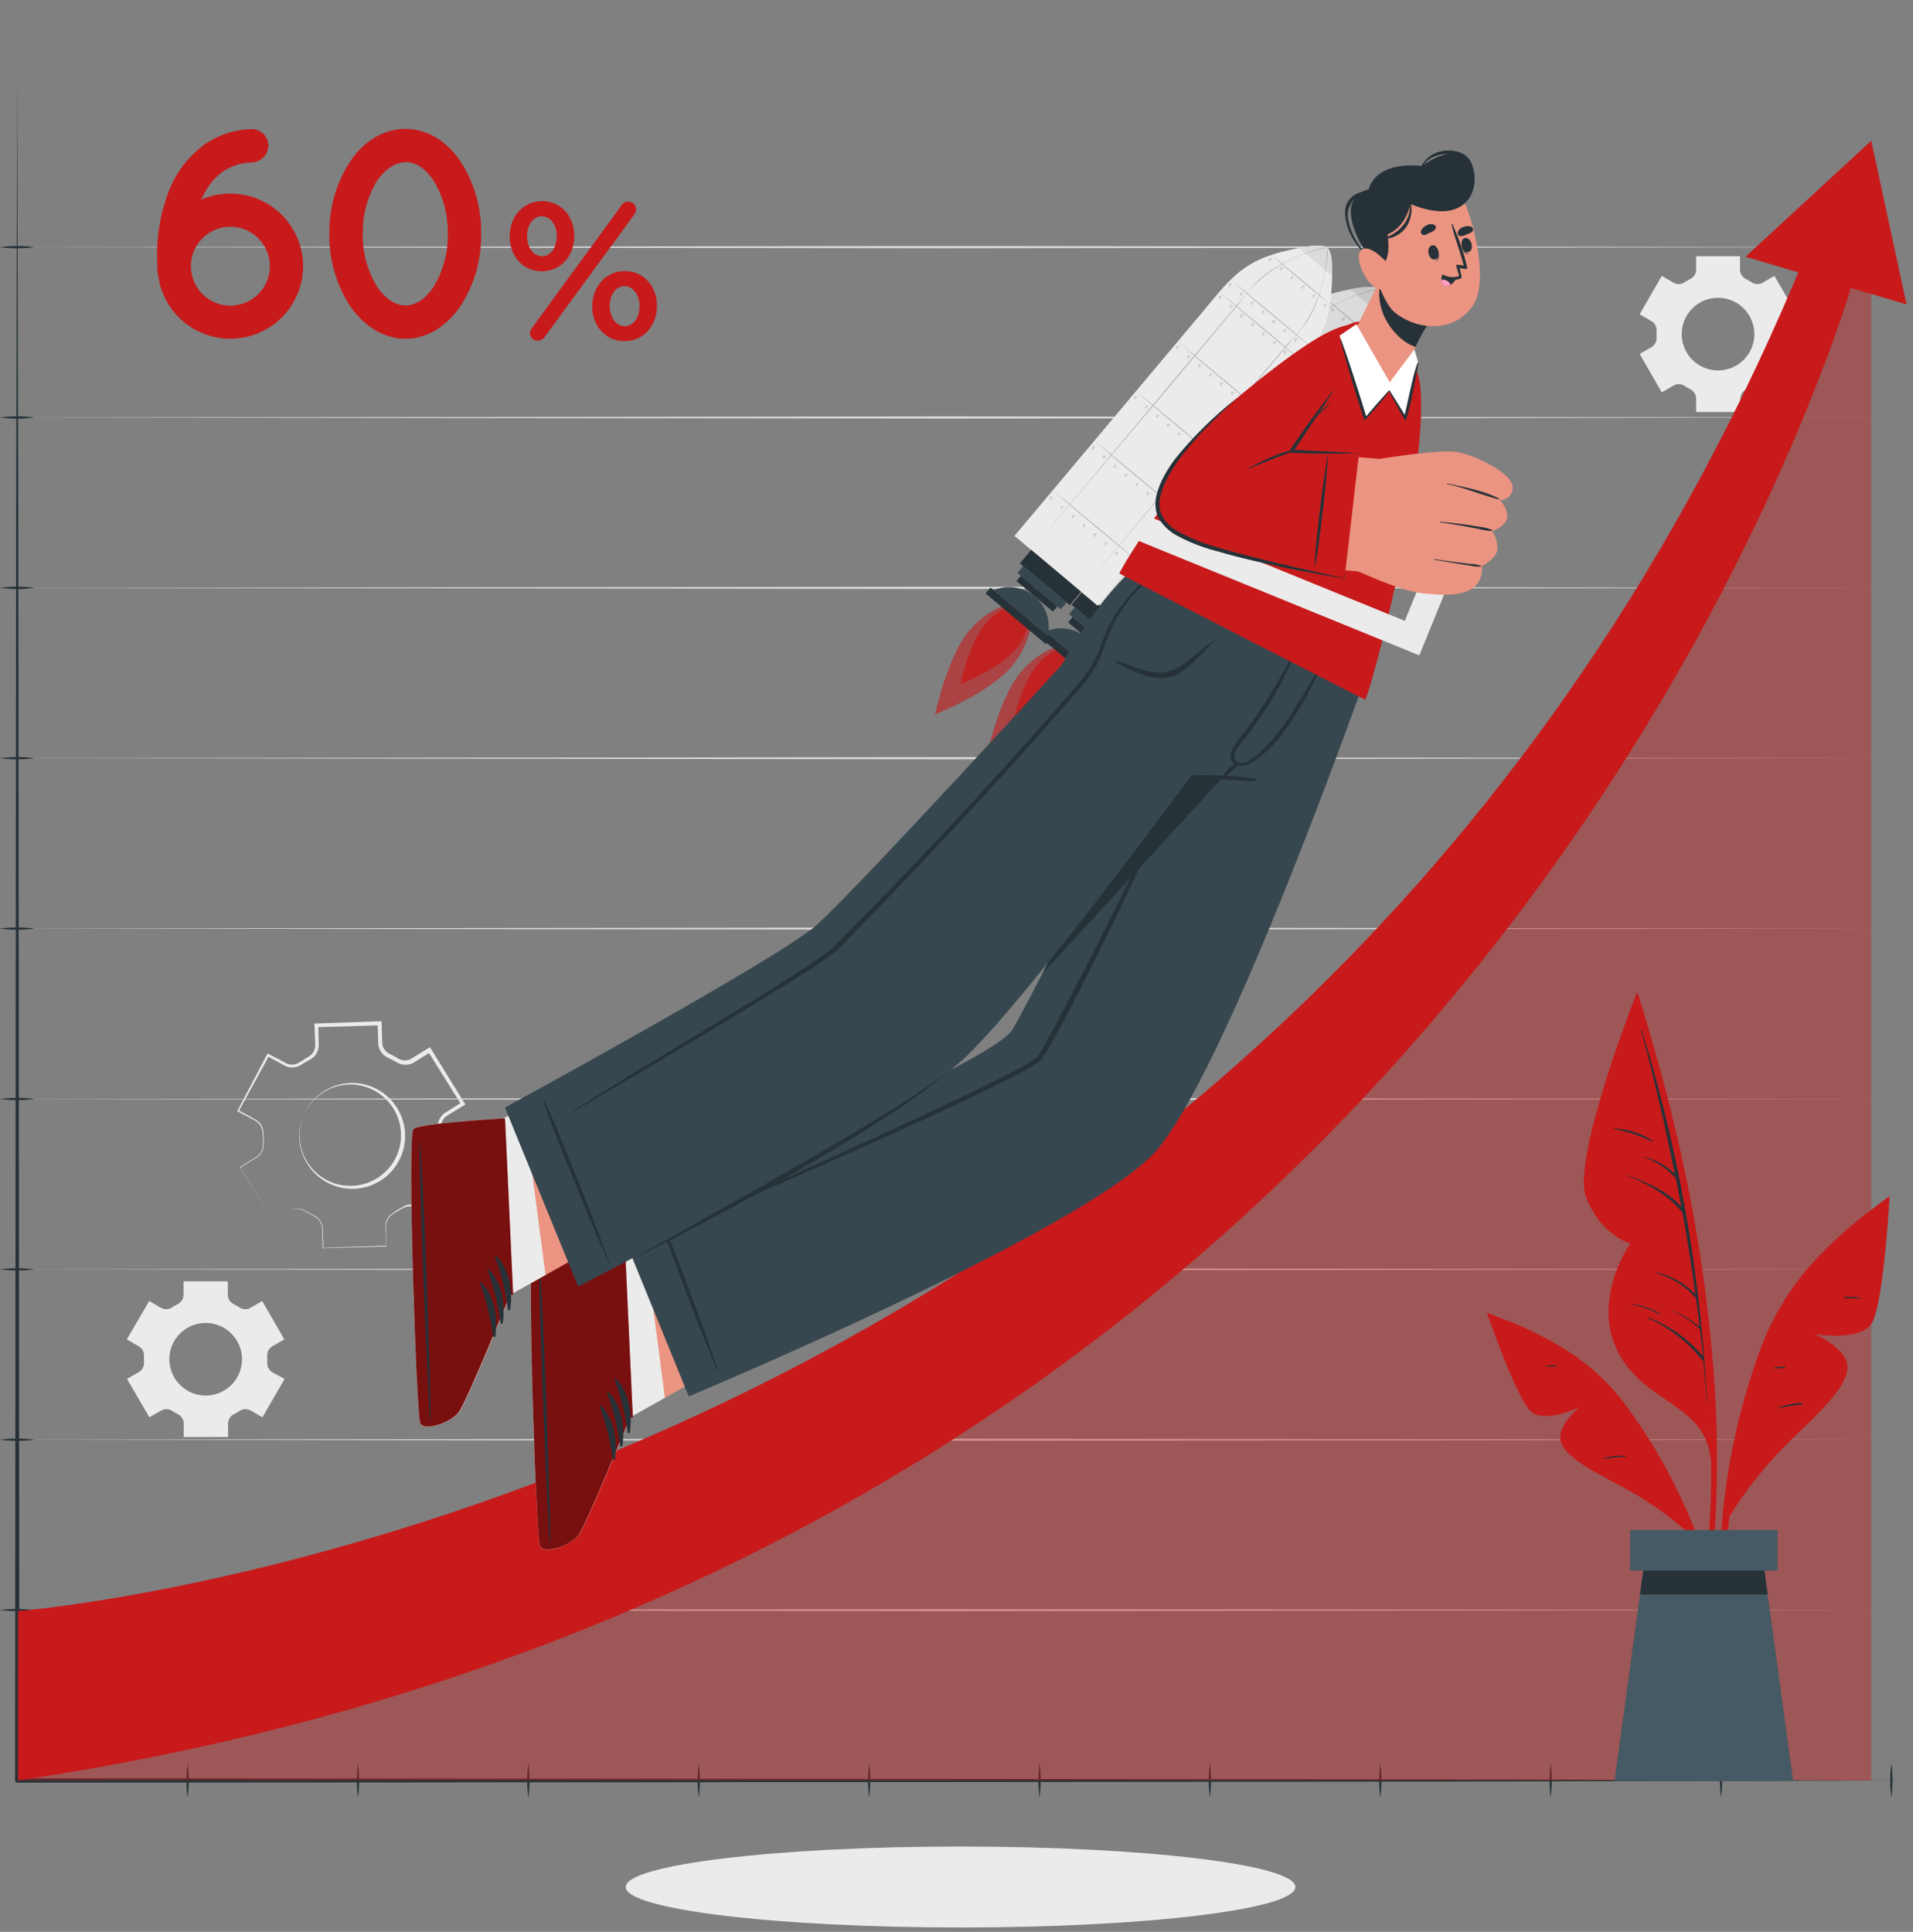 <svg xmlns="http://www.w3.org/2000/svg" width="201" height="203" fill="none"><rect width="100%" height="100%" fill="#808080" stroke="none"/><path fill="#EBEBEB" d="M30.446 127.236a1.594 1.594 0 0 1 1.562-.047c.24.127.47.273.71.39.253.101.487.244.691.424.204.185.354.423.433.686.062.265.09.537.08.809l.057 1.623 6.642-.23-.042.047-.08-2.14c.007-.375.147-.735.395-1.017a7.737 7.737 0 0 1 1.835-1.152 1.642 1.642 0 0 1 1.1.08l1.882.997-.146.042 3.096-5.885.066.217-1.882-1.002a1.753 1.753 0 0 1-.725-.917 1.724 1.724 0 0 1-.103-.579l-.024-.532v-.527a1.805 1.805 0 0 1 .734-1.566l1.82-1.143-.065.291-3.519-5.645.31.076-1.825 1.133a1.784 1.784 0 0 1-1.764-.042l-.47-.259-.47-.24a1.853 1.853 0 0 1-.5-.352 1.773 1.773 0 0 1-.503-1.087l-.066-2.155.226.212-6.647.183.188-.202.047 2.15a1.719 1.719 0 0 1-.893 1.449l-.47.273-.471.273c-.163.11-.342.193-.532.244a1.732 1.732 0 0 1-1.143-.108l-1.882-1.025.175-.052-3.19 5.833-.028-.099 1.881 1.031c.312.202.546.503.664.856.081.351.114.712.098 1.072.033.358.02.719-.042 1.073a1.59 1.59 0 0 1-.616.88l-1.811 1.133v-.037l3.49 5.645 1.727-1.082zm0 0-1.727 1.082-3.518-5.645v-.024l1.806-1.129c.287-.206.494-.505.583-.847.06-.346.069-.699.029-1.049a3.769 3.769 0 0 0-.113-1.044 1.48 1.48 0 0 0-.63-.79l-1.882-.998-.066-.037.033-.066 3.095-5.881.061-.112.113.061 1.882.988c.296.132.628.159.94.075.155-.045.302-.115.433-.207l.47-.287.471-.292c.138-.08.262-.181.367-.301a1.41 1.41 0 0 0 .33-.87l-.08-2.126v-.193h.192l6.643-.231h.216v.217l.075 2.126a1.322 1.322 0 0 0 .758 1.073l.47.244.47.268c.132.077.275.131.424.16.3.06.612.012.88-.136l1.81-1.11.198-.118.118.193 3.486 5.645.113.179-.179.108-1.806 1.115a1.41 1.41 0 0 0-.574 1.218v1.077c-.002.16.023.32.075.471.098.302.297.562.565.734l1.881 1.025.141.076-.075.136-3.19 5.838-.051.094-.094-.052-1.882-1.016a1.473 1.473 0 0 0-.983-.084c-.334.112-.65.27-.941.47a3.564 3.564 0 0 0-.856.597c-.23.261-.364.594-.377.941l.048 2.131v.043h-.047l-6.643.183-.047-1.628c.01-.27-.015-.54-.075-.804a1.534 1.534 0 0 0-.419-.677 2.709 2.709 0 0 0-.687-.429c-.244-.112-.47-.263-.71-.39a1.6 1.6 0 0 0-1.524.005z"/><path fill="#EBEBEB" d="M31.82 117.394a5.499 5.499 0 0 1 2.822-3.062 5.537 5.537 0 0 1 6.109.92 5.55 5.55 0 0 1 1.286 1.747 5.553 5.553 0 0 1-7.07 7.526 5.564 5.564 0 0 1-3.053-2.953 5.454 5.454 0 0 1-.095-4.178zm0 0a5.442 5.442 0 0 0 .164 4.149 5.327 5.327 0 0 0 9.808-.385 5.33 5.33 0 0 0-5.05-7.202 5.328 5.328 0 0 0-2.048.437 5.474 5.474 0 0 0-2.875 3.001zm156.966-84.37-2.352-4.032-1.233.715a1.107 1.107 0 0 1-1.162-.042 6.747 6.747 0 0 0-.602-.348 1.105 1.105 0 0 1-.611-.983v-1.412h-4.61v1.412a1.114 1.114 0 0 1-.612.983c-.208.106-.41.222-.607.348a1.104 1.104 0 0 1-1.157.042l-1.237-.715-2.324 4.032 1.237.715a1.099 1.099 0 0 1 .541 1.026v.686a1.104 1.104 0 0 1-.536 1.026l-1.242.715 2.324 4.036 1.237-.715a1.11 1.11 0 0 1 1.162.038c.194.127.395.244.602.348a1.122 1.122 0 0 1 .612.983v1.411h4.657v-1.411a1.112 1.112 0 0 1 .611-.983c.206-.104.406-.22.598-.348a1.107 1.107 0 0 1 1.162-.038l1.237.715 2.352-4.036-1.237-.715a1.108 1.108 0 0 1-.541-1.021v-.692a1.103 1.103 0 0 1 .541-1.026l1.19-.714zm-4.455 2.084a3.817 3.817 0 0 1-6.513 2.698 3.818 3.818 0 0 1 .578-5.87 3.817 3.817 0 0 1 5.935 3.172zM29.877 140.742l-2.324-4.032-1.238.71a1.097 1.097 0 0 1-1.157-.037 5.907 5.907 0 0 0-.607-.348 1.11 1.11 0 0 1-.611-.984v-1.411h-4.658v1.411a1.102 1.102 0 0 1-.611.984 5.84 5.84 0 0 0-.602.348 1.096 1.096 0 0 1-1.162.037l-1.233-.71-2.352 4.032 1.242.715a1.104 1.104 0 0 1 .565 1.011v.687a1.101 1.101 0 0 1-.541 1.021l-1.242.719 2.352 4.032 1.237-.71a1.114 1.114 0 0 1 1.162.037c.192.128.392.244.598.348a1.123 1.123 0 0 1 .611.984v1.411h4.657v-1.411a1.117 1.117 0 0 1 .612-.984 5.84 5.84 0 0 0 .602-.348 1.114 1.114 0 0 1 1.162-.037l1.237.71 2.324-4.032-1.28-.701a1.104 1.104 0 0 1-.541-1.02v-.692a1.103 1.103 0 0 1 .546-1.025l1.252-.715zm-4.45 2.084a3.818 3.818 0 0 1-2.357 3.525 3.817 3.817 0 0 1-4.982-4.989 3.816 3.816 0 0 1 7.338 1.464z"/><path fill="#DBDBDB" d="m0 169.183 99.368-.117 99.363.117-99.363.118L0 169.183zm0-17.899 99.368-.118 99.363.118-99.363.117L0 151.284zm0-17.905 99.368-.117 99.363.117-99.363.118L0 133.379zm0-17.899 99.368-.118 99.363.118-99.363.117L0 115.48zm0-17.905 99.368-.117 99.363.117-99.363.118L0 97.575zm0-17.904 99.368-.113 99.363.113-99.363.118L0 79.67zm0-17.9 99.368-.117 99.363.117-99.363.118L0 61.771zm0-17.899 99.368-.118 99.363.118-99.363.113L0 43.872zm0-17.905 99.368-.117 99.363.117-99.363.118L0 25.967z"/><path fill="#EBEBEB" d="M100.925 202.537c19.431 0 35.183-1.904 35.183-4.253s-15.752-4.253-35.183-4.253c-19.431 0-35.183 1.904-35.183 4.253s15.752 4.253 35.183 4.253z"/><path fill="#263238" d="m200.326 187.088-49.63.117-49.63.043-99.26.066a.224.224 0 0 1-.16-.067.223.223 0 0 1-.065-.159l.075-89.513.042-44.756.108-44.756.113 44.756.043 44.756.075 89.513-.23-.231 99.259.071 49.63.042 49.63.118z"/><path fill="#263238" d="M0 169.183a13.807 13.807 0 0 1 3.599 0c-.594.077-1.194.11-1.793.099A12.121 12.121 0 0 1 0 169.183zm0-17.899c.597-.084 1.2-.123 1.802-.118.6-.005 1.201.034 1.797.118a13.807 13.807 0 0 1-3.599 0zm0-17.905a13.895 13.895 0 0 1 3.599 0c-.596.084-1.196.123-1.797.118A12.201 12.201 0 0 1 0 133.379zm0-17.899c.597-.084 1.2-.123 1.802-.118.6-.008 1.202.032 1.797.118a13.807 13.807 0 0 1-3.599 0zm0-17.905c.597-.081 1.2-.12 1.802-.117a12.15 12.15 0 0 1 1.797.117c-.596.084-1.196.123-1.797.118A12.187 12.187 0 0 1 0 97.575zm0-17.899c.597-.084 1.2-.123 1.802-.118a11.53 11.53 0 0 1 1.797.118 13.825 13.825 0 0 1-3.599 0zm0-17.905c.597-.081 1.2-.12 1.802-.117.6-.006 1.201.034 1.797.117a12.15 12.15 0 0 1-1.797.118A12.88 12.88 0 0 1 0 61.77zm0-17.904a13.825 13.825 0 0 1 3.599 0 11.53 11.53 0 0 1-1.797.118A12.214 12.214 0 0 1 0 43.867zm0-17.9a12.196 12.196 0 0 1 1.806-.117c.602-.006 1.202.034 1.797.117a12.15 12.15 0 0 1-1.797.118A12.885 12.885 0 0 1 0 25.967zm19.71 159.309c.082.596.121 1.196.118 1.798a12.13 12.13 0 0 1-.117 1.797 12.158 12.158 0 0 1-.118-1.797c-.003-.602.036-1.202.118-1.798zm17.905 0c.08.596.117 1.197.113 1.798.007.6-.031 1.201-.113 1.797a11.531 11.531 0 0 1-.118-1.797 12.15 12.15 0 0 1 .118-1.798zm17.9 0c.08.596.12 1.196.117 1.798.006.601-.034 1.201-.117 1.797a12.13 12.13 0 0 1-.118-1.797c-.003-.602.036-1.202.118-1.798zm17.905 0a13.796 13.796 0 0 1 0 3.595 11.531 11.531 0 0 1-.118-1.797c-.006-.602.033-1.202.117-1.798zm17.899 0a13.796 13.796 0 0 1 0 3.595 13.796 13.796 0 0 1 0-3.595zm17.904 0a13.779 13.779 0 0 1 0 3.595 13.779 13.779 0 0 1 0-3.595zm17.9 0a13.779 13.779 0 0 1 0 3.595 13.779 13.779 0 0 1 0-3.595zm17.904 0a13.779 13.779 0 0 1 0 3.595 13.779 13.779 0 0 1 0-3.595zm17.9 0a13.866 13.866 0 0 1 0 3.595 13.779 13.779 0 0 1 0-3.595zm17.904 0a13.779 13.779 0 0 1 0 3.595 13.779 13.779 0 0 1 0-3.595zm17.9 0a13.866 13.866 0 0 1 0 3.595 13.779 13.779 0 0 1 0-3.595z"/><path fill="#C81A1B" d="M31.848 27.971a7.645 7.645 0 0 1-15.247.786c0-.028 0-.028-.033-.061a32.523 32.523 0 0 1-.06-1.797 18.506 18.506 0 0 1 1.1-6.459 10.999 10.999 0 0 1 4.064-5.386 9.07 9.07 0 0 1 4.705-1.482 1.759 1.759 0 0 1 1.825 1.67 1.825 1.825 0 0 1-1.703 1.83 5.734 5.734 0 0 0-2.959.88 6.427 6.427 0 0 0-1.976 2.206 6.648 6.648 0 0 0-.41.818 7.424 7.424 0 0 1 3.026-.63 7.641 7.641 0 0 1 7.668 7.625zm-3.496 0a4.144 4.144 0 1 0-8.288 0 4.144 4.144 0 0 0 8.288 0zm6.253-3.401a13.539 13.539 0 0 1 2.14-7.526c1.327-2.019 3.373-3.496 5.861-3.496 2.489 0 4.507 1.477 5.829 3.496a13.487 13.487 0 0 1 2.112 7.526 13.538 13.538 0 0 1-2.112 7.527c-1.322 1.985-3.401 3.5-5.829 3.5-2.427 0-4.534-1.515-5.861-3.5a13.591 13.591 0 0 1-2.14-7.527zm12.442 0a10.467 10.467 0 0 0-1.491-5.607c-.913-1.327-1.952-1.957-2.93-1.924-.98.033-2.047.597-2.993 1.924a10.425 10.425 0 0 0-1.514 5.607 10.316 10.316 0 0 0 1.514 5.575c.941 1.355 2.014 1.952 2.992 1.952.979 0 2.018-.597 2.931-1.952a10.349 10.349 0 0 0 1.491-5.575zm6.506.292v-.038c0-2.018 1.379-3.683 3.416-3.683 2.036 0 3.372 1.665 3.372 3.641v.042c0 1.995-1.36 3.679-3.415 3.679-2.056 0-3.373-1.684-3.373-3.641zm4.954 0v-.038c0-1.152-.654-2.098-1.58-2.098-.928 0-1.544.941-1.544 2.056v.042c0 1.172.659 2.098 1.585 2.098.927 0 1.515-.964 1.515-2.06h.024zm-2.602 9.587 9.409-12.88a.786.786 0 0 1 .7-.372.81.81 0 0 1 .824.805.94.94 0 0 1-.188.531l-9.437 12.9a.847.847 0 0 1-.72.366.791.791 0 0 1-.804-.8.94.94 0 0 1 .216-.55zm6.332-2.239v-.042c0-2.018 1.379-3.684 3.416-3.684 2.036 0 3.372 1.665 3.372 3.641v.043c0 1.994-1.378 3.678-3.415 3.678s-3.382-1.665-3.382-3.636h.01zm4.958 0v-.042c0-1.153-.658-2.098-1.585-2.098-.927 0-1.543.94-1.543 2.055v.043c0 1.171.659 2.098 1.586 2.098.926 0 1.542-.936 1.542-2.056z"/><path fill="#C81A1B" d="M196.614 14.785v172.303H1.891s158.171-42.461 194.723-172.303z" opacity=".4"/><path fill="#C81A1B" d="M1.891 187.088v-17.806S135.807 159.079 189.92 26.273l5.381 1.237S159.37 163.637 1.891 187.088z"/><path fill="#C81A1B" d="m200.325 31.993-16.921-5.014 13.21-12.194 3.711 17.208z"/><path fill="#C81A1B" d="M111.735 74.37c-2.314 2.756-8.063 5.061-8.063 5.061s1.275-6.05 3.589-8.806c2.315-2.757 4.968-2.954 4.968-2.954l1.553 1.307s.263 2.635-2.047 5.392z" opacity=".6"/><path fill="#C81A1B" d="M112.097 72.629c-1.646 1.966-5.743 3.603-5.743 3.603s.907-4.313 2.559-6.28a5.643 5.643 0 0 1 3.537-2.107l1.11.94a5.615 5.615 0 0 1-1.463 3.844z" opacity=".8"/><path fill="#DBDBDB" d="m140.408 44.62-19.65 23.394-8.74-7.339 19.626-23.422c2.728-3.246 4.088-5.311 8.317-6.417 3.679-.94 4.605-.72 4.916-.47.31.25.71 1.134.4 4.925-.344 4.361-2.146 6.06-4.869 9.329z"/><path fill="#C7C7C7" d="m145.403 33.353-3.528-2.964c2.131-.418 2.771-.22 3.02 0 .25.221.555.796.508 2.964z"/><g fill="#020100" opacity=".2"><path d="M138.992 31.128c1.063.828 2.088 1.703 3.128 2.55a76.568 76.568 0 0 1 3.058 2.644c-1.063-.828-2.089-1.703-3.133-2.555a76.926 76.926 0 0 1-3.053-2.639zm-5.443 3.886c1.491 1.185 2.94 2.418 4.412 3.627a154.1 154.1 0 0 1 4.333 3.716c-1.491-1.185-2.94-2.418-4.408-3.627a161.547 161.547 0 0 1-4.337-3.716zm1.195-1.294c1.467 1.167 2.893 2.385 4.342 3.57a141.963 141.963 0 0 1 4.271 3.665c-1.472-1.166-2.898-2.385-4.347-3.57a136.845 136.845 0 0 1-4.266-3.665zm-5.57 6.506c1.491 1.185 2.94 2.418 4.412 3.627a146.681 146.681 0 0 1 4.333 3.716c-1.491-1.185-2.94-2.422-4.413-3.627a147.94 147.94 0 0 1-4.332-3.716zm-4.375 5.208c1.491 1.185 2.94 2.422 4.408 3.627a155.003 155.003 0 0 1 4.337 3.716c-1.491-1.185-2.94-2.418-4.413-3.627a147.79 147.79 0 0 1-4.332-3.716zm-4.375 5.212c1.487 1.185 2.936 2.418 4.408 3.627a142.91 142.91 0 0 1 4.333 3.716c-1.487-1.185-2.936-2.418-4.408-3.627a154.103 154.103 0 0 1-4.333-3.716zm-4.375 5.212c1.487 1.186 2.936 2.418 4.408 3.623a149.306 149.306 0 0 1 4.333 3.716c-1.492-1.18-2.941-2.418-4.408-3.622a147.978 147.978 0 0 1-4.333-3.717zm22.994-24.118a.151.151 0 0 1-.049.048.168.168 0 0 1-.134.018.158.158 0 0 1-.06-.032.16.16 0 0 1-.042-.055.156.156 0 0 1-.016-.067.164.164 0 0 1 .052-.124.168.168 0 0 1 .254 0c.023.03.034.068.034.107a.175.175 0 0 1-.039.105zm0 0a.095.095 0 0 0 .024-.044.107.107 0 0 0-.057-.126.096.096 0 0 0-.069-.007.1.1 0 0 0-.058.04.104.104 0 0 0-.023.064.104.104 0 0 0 .058.091.11.11 0 0 0 .088.006.1.1 0 0 0 .037-.024zm1.148.96a.168.168 0 0 1-.211.038.159.159 0 0 1-.051-.05.17.17 0 0 1 .008-.2.172.172 0 0 1 .197-.043.165.165 0 0 1 .057.254zm0 0a.116.116 0 0 0 .021-.044.097.097 0 0 0 0-.048.11.11 0 0 0-.058-.073.105.105 0 0 0-.069-.009.106.106 0 0 0-.058.168.108.108 0 0 0 .081.039.112.112 0 0 0 .083-.034zm1.143.964a.167.167 0 0 1-.182.067.16.16 0 0 1-.103-.088.157.157 0 0 1-.016-.067.163.163 0 0 1 .052-.124.171.171 0 0 1 .254 0 .17.17 0 0 1-.005.212zm0 0a.095.095 0 0 0 .024-.044.107.107 0 0 0-.057-.126.1.1 0 0 0-.127.033.104.104 0 0 0-.023.064.104.104 0 0 0 .058.092.11.11 0 0 0 .088.005.1.1 0 0 0 .037-.024zm1.129.959a.166.166 0 0 1-.261-.011.167.167 0 0 1 0-.189.168.168 0 0 1 .178-.065.165.165 0 0 1 .083.265zm0 0a.102.102 0 0 0 .021-.043.098.098 0 0 0 0-.048.11.11 0 0 0-.058-.073.105.105 0 0 0-.069-.009.106.106 0 0 0-.058.168c.01.012.022.022.036.028a.115.115 0 0 0 .09.003.106.106 0 0 0 .038-.026zm1.162.965a.159.159 0 0 1-.207.037.154.154 0 0 1-.052-.048.172.172 0 0 1-.024-.138.169.169 0 0 1 .091-.105.171.171 0 0 1 .197.042.165.165 0 0 1-.005.212zm0 0a.105.105 0 0 0 .022-.044.114.114 0 0 0-.055-.126.108.108 0 0 0-.15.097c0 .023.008.046.023.063a.107.107 0 0 0 .034.03.105.105 0 0 0 .126-.02zm1.148.959a.159.159 0 0 1-.283-.076.146.146 0 0 1 .005-.069.157.157 0 0 1 .087-.103.165.165 0 0 1 .191.037.164.164 0 0 1 0 .211zm0 0a.116.116 0 0 0 .021-.043.13.13 0 0 0 0-.048.106.106 0 0 0-.059-.073.107.107 0 0 0-.156.092.109.109 0 0 0 .02.068.112.112 0 0 0 .134.034.109.109 0 0 0 .04-.03zm-9.865.113a.159.159 0 0 1-.258-.011.174.174 0 0 1-.023-.137.169.169 0 0 1 .032-.063.169.169 0 0 1 .254 0 .159.159 0 0 1-.005.212zm0 0a.105.105 0 0 0 .022-.043.114.114 0 0 0-.055-.126.108.108 0 0 0-.15.099c0 .024.008.047.023.066a.108.108 0 0 0 .079.037.109.109 0 0 0 .081-.033zm1.148.96a.158.158 0 0 1-.095.06.162.162 0 0 1-.112-.018.175.175 0 0 1-.048-.048.181.181 0 0 1-.024-.064.174.174 0 0 1 .004-.068.171.171 0 0 1 .031-.061.168.168 0 0 1 .187-.05.165.165 0 0 1 .057.037.164.164 0 0 1 0 .212zm0 0a.103.103 0 0 0 .023-.043.101.101 0 0 0-.021-.093.106.106 0 0 0-.039-.029.095.095 0 0 0-.123.033.098.098 0 0 0 0 .127c.01.012.022.021.036.027a.105.105 0 0 0 .087.003.104.104 0 0 0 .037-.025zm-2.291-1.938a.168.168 0 0 1-.211.042.178.178 0 0 1-.052-.05.179.179 0 0 1-.023-.14.174.174 0 0 1 .032-.064.171.171 0 0 1 .197-.042c.022.01.041.024.057.042a.164.164 0 0 1 0 .212zm0 0a.116.116 0 0 0 .021-.044.098.098 0 0 0 0-.048.111.111 0 0 0-.058-.073.114.114 0 0 0-.123.034.107.107 0 0 0-.026.06.113.113 0 0 0 .012.066.114.114 0 0 0 .174.005zm3.434 2.902a.158.158 0 0 1-.258-.011.173.173 0 0 1-.023-.137.17.17 0 0 1 .032-.063.168.168 0 0 1 .254 0 .158.158 0 0 1-.005.212zm0 0a.105.105 0 0 0 .022-.043.114.114 0 0 0-.055-.126.108.108 0 0 0-.127.165.107.107 0 0 0 .079.037.107.107 0 0 0 .081-.033zm1.148.96a.158.158 0 0 1-.095.06.162.162 0 0 1-.112-.018.169.169 0 0 1-.046-.266.169.169 0 0 1 .253.224zm0 0a.102.102 0 0 0 .023-.043.101.101 0 0 0-.021-.093.106.106 0 0 0-.039-.029.095.095 0 0 0-.123.033.098.098 0 0 0 0 .127c.01.012.022.022.035.03a.106.106 0 0 0 .089.002.101.101 0 0 0 .036-.027zm1.148.964a.17.17 0 0 1-.212.038.183.183 0 0 1-.051-.05.174.174 0 0 1-.023-.136.168.168 0 0 1 .032-.063.167.167 0 0 1 .127-.058.171.171 0 0 1 .127.058.164.164 0 0 1 0 .211zm0 0a.113.113 0 0 0 .018-.093.106.106 0 0 0-.02-.044.103.103 0 0 0-.036-.032.113.113 0 0 0-.153.098.121.121 0 0 0 .017.067.112.112 0 0 0 .134.034.109.109 0 0 0 .04-.03zm1.143.965a.174.174 0 0 1-.049.048.168.168 0 0 1-.134.019.158.158 0 0 1-.06-.033.164.164 0 0 1-.059-.122.165.165 0 0 1 .053-.124.169.169 0 0 1 .254 0 .177.177 0 0 1-.005.212zm0 0a.103.103 0 0 0 .01-.042.106.106 0 0 0-.066-.104.095.095 0 0 0-.123.033.098.098 0 0 0 0 .127.112.112 0 0 0 .042.032.107.107 0 0 0 .101-.008.11.11 0 0 0 .036-.038zm1.148.959a.171.171 0 0 1-.212.038.183.183 0 0 1-.051-.05.174.174 0 0 1-.023-.136.169.169 0 0 1 .032-.063.167.167 0 0 1 .197-.043.164.164 0 0 1 .057.254zm0 0a.113.113 0 0 0 .018-.093.106.106 0 0 0-.02-.044.102.102 0 0 0-.036-.032.113.113 0 0 0-.127.033.108.108 0 0 0-.025.065.112.112 0 0 0 .016.067c.01.013.023.023.038.03a.112.112 0 0 0 .136-.026zM136 35.362a.161.161 0 0 1-.26-.011.175.175 0 0 1-.027-.066.167.167 0 0 1 .037-.135.172.172 0 0 1 .197-.042.16.16 0 0 1 .053.254zm0 0a.117.117 0 0 0 .023-.092.108.108 0 0 0-.02-.045.108.108 0 0 0-.036-.032.108.108 0 0 0-.127.032.098.098 0 0 0 0 .127.09.09 0 0 0 .034.03.101.101 0 0 0 .088.006.105.105 0 0 0 .038-.026zm1.148.96a.17.17 0 0 1-.212.042.175.175 0 0 1-.042-.254.171.171 0 0 1 .254 0 .17.17 0 0 1 .038.106.169.169 0 0 1-.038.106zm0 0a.1.1 0 0 0 .02-.044.098.098 0 0 0 0-.048.092.092 0 0 0-.021-.043.102.102 0 0 0-.105-.037.108.108 0 0 0-.059.035.111.111 0 0 0-.021.066.11.11 0 0 0 .021.066.112.112 0 0 0 .126.03.11.11 0 0 0 .039-.025zm-2.291-1.924a.16.16 0 0 1-.212.038.164.164 0 0 1-.034-.244.162.162 0 0 1 .121-.058.155.155 0 0 1 .068.012.19.19 0 0 1 .057.04.17.17 0 0 1 .038.106.17.17 0 0 1-.038.106zm0 0a.1.1 0 0 0 .02-.044.098.098 0 0 0 0-.048.092.092 0 0 0-.021-.043.103.103 0 0 0-.037-.03.107.107 0 0 0-.127.028.111.111 0 0 0-.021.066.11.11 0 0 0 .021.066.112.112 0 0 0 .081.038.11.11 0 0 0 .045-.008.111.111 0 0 0 .039-.025zm3.434 2.888a.164.164 0 0 1-.097.058.158.158 0 0 1-.161-.07.17.17 0 0 1 .008-.2.172.172 0 0 1 .197-.042.16.16 0 0 1 .053.254zm0 0a.117.117 0 0 0 .022-.092.105.105 0 0 0-.019-.045.12.12 0 0 0-.036-.032.108.108 0 0 0-.127.033.1.1 0 0 0-.024.065.105.105 0 0 0 .103.104.109.109 0 0 0 .081-.033zm1.148.96a.163.163 0 0 1-.207.042.175.175 0 0 1-.053-.05.163.163 0 0 1-.027-.067.176.176 0 0 1 .001-.072.178.178 0 0 1 .032-.065.168.168 0 0 1 .196-.042c.022.01.042.024.058.042a.17.17 0 0 1 .038.106.17.17 0 0 1-.038.106zm0 0a.102.102 0 0 0 .023-.092.093.093 0 0 0-.022-.044.1.1 0 0 0-.039-.03.099.099 0 0 0-.122.03.1.1 0 0 0-.024.065.1.1 0 0 0 .024.066.11.11 0 0 0 .16.005zm1.143.964a.164.164 0 0 1-.097.058.158.158 0 0 1-.161-.07.17.17 0 0 1 .008-.2.171.171 0 0 1 .197-.042.16.16 0 0 1 .053.254zm0 0a.116.116 0 0 0 .022-.092.106.106 0 0 0-.019-.045.12.12 0 0 0-.036-.032.108.108 0 0 0-.15.098c0 .024.008.047.023.066a.103.103 0 0 0 .079.038.107.107 0 0 0 .081-.033zm1.148.96a.163.163 0 0 1-.096.06.158.158 0 0 1-.111-.018.167.167 0 0 1-.08-.115.167.167 0 0 1 .162-.194.161.161 0 0 1 .161.163.168.168 0 0 1-.036.104zm0 0a.101.101 0 0 0 .023-.092.094.094 0 0 0-.022-.044.099.099 0 0 0-.039-.03.092.092 0 0 0-.122.033.1.1 0 0 0-.024.064.1.1 0 0 0 .024.064.108.108 0 0 0 .122.03.118.118 0 0 0 .038-.025zm1.147.964a.169.169 0 0 1-.211.038.159.159 0 0 1-.051-.05.173.173 0 0 1-.023-.136.166.166 0 0 1 .031-.063.171.171 0 0 1 .197-.043c.022.01.041.024.057.042a.164.164 0 0 1 0 .212zm0 0a.105.105 0 0 0 .019-.044.113.113 0 0 0-.02-.093.122.122 0 0 0-.036-.032.113.113 0 0 0-.069-.004.119.119 0 0 0-.059.037.108.108 0 0 0-.025.064.112.112 0 0 0 .016.067.13.13 0 0 0 .038.032.117.117 0 0 0 .097.002.112.112 0 0 0 .039-.029zm-12.4.804a.174.174 0 0 1-.049.049.168.168 0 0 1-.134.018.17.17 0 0 1-.061-.032.174.174 0 0 1-.042-.055.172.172 0 0 1-.016-.067.166.166 0 0 1 .053-.124.162.162 0 0 1 .114-.072.167.167 0 0 1 .129.038.16.16 0 0 1 .042.054c.01.021.016.044.016.067a.163.163 0 0 1-.052.124zm0 0a.119.119 0 0 0 .022-.043.114.114 0 0 0-.055-.126.108.108 0 0 0-.127.033.105.105 0 0 0-.024.066c0 .024.009.047.024.066a.109.109 0 0 0 .16.005zm1.166.96a.164.164 0 0 1-.211.042.17.17 0 0 1-.043-.249.162.162 0 0 1 .181-.068.17.17 0 0 1 .104.084.168.168 0 0 1-.031.191zm0 0a.092.092 0 0 0 .021-.043.098.098 0 0 0 0-.048.111.111 0 0 0-.058-.073.113.113 0 0 0-.137.16.13.13 0 0 0 .038.03.116.116 0 0 0 .097.003.105.105 0 0 0 .039-.029zm-2.309-1.924a.17.17 0 0 1-.212.042.174.174 0 0 1-.042-.254.168.168 0 0 1 .254 0c.025.03.038.068.038.106a.163.163 0 0 1-.038.106zm0 0a.116.116 0 0 0 .021-.043.13.13 0 0 0 0-.048.114.114 0 0 0-.021-.044.105.105 0 0 0-.038-.03.11.11 0 0 0-.066-.002.116.116 0 0 0-.057.036.123.123 0 0 0-.026.061.114.114 0 0 0 .013.065.114.114 0 0 0 .174.005zm3.434 2.888a.167.167 0 0 1-.244.034.175.175 0 0 1-.042-.054.172.172 0 0 1-.016-.067.167.167 0 0 1 .053-.124.168.168 0 0 1 .254 0 .165.165 0 0 1-.005.211zm0 0a.119.119 0 0 0 .022-.043.114.114 0 0 0-.055-.126.108.108 0 0 0-.127.033.106.106 0 0 0-.024.066c0 .024.009.047.024.066a.107.107 0 0 0 .079.038.107.107 0 0 0 .081-.034zm1.148.96a.167.167 0 0 1-.212.042.17.17 0 0 1-.074-.185.168.168 0 0 1 .032-.064.167.167 0 0 1 .196-.042c.022.01.042.024.058.042a.168.168 0 0 1 0 .207zm0 0a.1.1 0 0 0 .02-.043.098.098 0 0 0 0-.048.1.1 0 0 0-.02-.044.115.115 0 0 0-.038-.03.115.115 0 0 0-.067-.002.118.118 0 0 0-.056.036.115.115 0 0 0-.026.061.107.107 0 0 0 .013.066.112.112 0 0 0 .134.034.117.117 0 0 0 .04-.03zm1.143.964a.161.161 0 0 1-.26-.01.175.175 0 0 1-.027-.067.173.173 0 0 1 .004-.071.156.156 0 0 1 .034-.063.171.171 0 0 1 .254 0 .163.163 0 0 1-.005.212zm0 0a.103.103 0 0 0 .021-.043.107.107 0 0 0-.018-.093.109.109 0 0 0-.036-.033.108.108 0 0 0-.127.033.105.105 0 0 0-.024.066.106.106 0 0 0 .059.093.109.109 0 0 0 .125-.023zm1.148.964a.17.17 0 0 1-.282-.037.168.168 0 0 1 .033-.191.167.167 0 0 1 .192-.035.17.17 0 0 1 .057.264zm0 0a.12.12 0 0 0 .021-.044.135.135 0 0 0 0-.049.11.11 0 0 0-.059-.076.116.116 0 0 0-.123.033.114.114 0 0 0-.013.127.11.11 0 0 0 .085.046.11.11 0 0 0 .048-.008.108.108 0 0 0 .041-.028zm1.143.96a.158.158 0 0 1-.097.058.158.158 0 0 1-.161-.07.173.173 0 0 1-.023-.136.158.158 0 0 1 .089-.106.171.171 0 0 1 .197.043.163.163 0 0 1-.005.212zm0 0a.119.119 0 0 0 .022-.043.133.133 0 0 0 .001-.049.107.107 0 0 0-.02-.044.109.109 0 0 0-.036-.033.108.108 0 0 0-.127.033.106.106 0 0 0-.024.066.105.105 0 0 0 .059.093.112.112 0 0 0 .088.003.114.114 0 0 0 .037-.025zm-11.304-.493a.169.169 0 0 1-.212.038.17.17 0 0 1-.042-.25.168.168 0 0 1 .196-.042c.022.01.042.024.058.042a.17.17 0 0 1 .038.106.169.169 0 0 1-.038.106zm0 0a.105.105 0 0 0 .02-.045.102.102 0 0 0 0-.049.105.105 0 0 0-.02-.044.12.12 0 0 0-.038-.032.114.114 0 0 0-.127.033.119.119 0 0 0 0 .132.112.112 0 0 0 .126.03.11.11 0 0 0 .039-.025zm1.143.959a.155.155 0 0 1-.258-.007.174.174 0 0 1-.023-.136.182.182 0 0 1 .031-.064.166.166 0 0 1 .254 0 .154.154 0 0 1-.004.207zm0 0a.112.112 0 0 0 .022-.09.1.1 0 0 0-.019-.044.114.114 0 0 0-.036-.03.105.105 0 0 0-.07-.007.102.102 0 0 0-.057.04.098.098 0 0 0 0 .127c.01.01.022.02.035.027a.109.109 0 0 0 .125-.022zm-2.291-1.924a.159.159 0 0 1-.207.042.175.175 0 0 1-.058-.048.19.19 0 0 1-.031-.068.173.173 0 0 1 .036-.142.168.168 0 0 1 .264.005.15.15 0 0 1 .04.106.158.158 0 0 1-.044.105zm0 0a.111.111 0 0 0 .022-.09.1.1 0 0 0-.019-.043.114.114 0 0 0-.036-.031.103.103 0 0 0-.127.033.098.098 0 0 0 0 .127c.01.011.022.02.035.027a.112.112 0 0 0 .088.002.112.112 0 0 0 .037-.025zm3.453 2.888a.161.161 0 0 1-.207.038.165.165 0 0 1 .08-.308.168.168 0 0 1 .127.059c.025.03.038.067.038.106a.163.163 0 0 1-.038.106zm0 0a.107.107 0 0 0 .023-.093.107.107 0 0 0-.021-.045.117.117 0 0 0-.04-.03.103.103 0 0 0-.122.033.1.1 0 0 0-.024.065.1.1 0 0 0 .024.066c.01.011.022.02.035.027a.112.112 0 0 0 .088.003.112.112 0 0 0 .037-.025zm1.129.96a.155.155 0 0 1-.258-.007.174.174 0 0 1-.023-.136.182.182 0 0 1 .031-.064.173.173 0 0 1 .128-.057.173.173 0 0 1 .127.057.157.157 0 0 1-.005.207zm0 0a.112.112 0 0 0 .021-.042.11.11 0 0 0 .002-.048.114.114 0 0 0-.056-.075.114.114 0 0 0-.123.034.107.107 0 0 0-.026.061.114.114 0 0 0 .012.066.113.113 0 0 0 .084.043.108.108 0 0 0 .086-.039zm1.147.965a.166.166 0 0 1-.261-.011.167.167 0 0 1 0-.19.168.168 0 0 1 .178-.064.159.159 0 0 1 .083.053.159.159 0 0 1 0 .212zm0 0a.107.107 0 0 0 .023-.045.094.094 0 0 0 .001-.05.109.109 0 0 0-.061-.075.104.104 0 0 0-.123.033.105.105 0 0 0 0 .132.109.109 0 0 0 .16.005zm1.148.959a.164.164 0 0 1-.211.043.159.159 0 0 1-.051-.05.17.17 0 0 1 .008-.2.172.172 0 0 1 .197-.042c.022.01.041.024.057.042a.163.163 0 0 1 0 .207zm0 0a.116.116 0 0 0 .021-.043.097.097 0 0 0 0-.048.11.11 0 0 0-.058-.073.114.114 0 0 0-.123.033.108.108 0 0 0-.026.061.114.114 0 0 0 .012.066.113.113 0 0 0 .086.046.107.107 0 0 0 .088-.042zm1.143.965a.162.162 0 0 1-.114.072.158.158 0 0 1-.129-.038.16.16 0 0 1-.042-.055.157.157 0 0 1-.016-.067.164.164 0 0 1 .052-.124.174.174 0 0 1 .049-.048.168.168 0 0 1 .134-.019.17.17 0 0 1 .061.033.174.174 0 0 1 .042.054c.01.022.015.044.016.068a.166.166 0 0 1-.053.124zm0 0a.107.107 0 0 0 .023-.044.105.105 0 0 0-.021-.095.104.104 0 0 0-.039-.03.105.105 0 0 0-.123.032.104.104 0 0 0-.023.066c0 .024.008.048.023.066a.109.109 0 0 0 .16.005zm-11.304-.494a.171.171 0 0 1-.212.038.166.166 0 0 1-.05-.05.17.17 0 0 1 .008-.2.171.171 0 0 1 .254 0 .165.165 0 0 1 0 .212zm0 0a.12.12 0 0 0 .019-.093.137.137 0 0 0-.02-.044.122.122 0 0 0-.036-.033.114.114 0 0 0-.128.034.108.108 0 0 0-.025.064.113.113 0 0 0 .016.067.114.114 0 0 0 .174.005zm1.143.96a.165.165 0 0 1-.207.042.169.169 0 0 1-.09-.174.169.169 0 1 1 .297.131zm0 0a.1.1 0 0 0 .022-.043.11.11 0 0 0-.018-.091.107.107 0 0 0-.037-.031.096.096 0 0 0-.069-.008.1.1 0 0 0-.058.04.098.098 0 0 0 0 .128.109.109 0 0 0 .16.005zm-2.291-1.925a.166.166 0 0 1-.207.043.169.169 0 0 1-.09-.174.169.169 0 1 1 .297.131zm0 0a.102.102 0 0 0 .023-.043.104.104 0 0 0-.06-.121.098.098 0 0 0-.066-.008.104.104 0 0 0-.08.102c0 .024.008.047.023.066a.107.107 0 0 0 .079.037.107.107 0 0 0 .081-.033zm3.439 2.889a.17.17 0 0 1-.212.038.164.164 0 0 1-.05-.05.17.17 0 0 1 .008-.2.171.171 0 0 1 .254 0 .165.165 0 0 1 0 .212zm0 0a.121.121 0 0 0 .021-.045.102.102 0 0 0 0-.049.116.116 0 0 0-.058-.076.113.113 0 0 0-.137.165.114.114 0 0 0 .174.005zm1.153.96a.163.163 0 0 1-.096.06.158.158 0 0 1-.111-.018.167.167 0 0 1-.08-.115.167.167 0 0 1 .037-.134.171.171 0 0 1 .197-.043.16.16 0 0 1 .057.043.17.17 0 0 1 .035.104.168.168 0 0 1-.039.102zm0 0a.112.112 0 0 0 .022-.09.1.1 0 0 0-.019-.044.1.1 0 0 0-.106-.039.099.099 0 0 0-.057.04.098.098 0 0 0 0 .128c.01.011.022.02.035.027a.112.112 0 0 0 .088.002.114.114 0 0 0 .037-.024zm1.138.964a.17.17 0 0 1-.212.038.183.183 0 0 1-.051-.05.174.174 0 0 1-.023-.136.168.168 0 0 1 .032-.064.167.167 0 0 1 .127-.057.171.171 0 0 1 .127.057c.025.03.038.067.038.106a.164.164 0 0 1-.038.106zm0 0a.121.121 0 0 0 .021-.045.135.135 0 0 0 0-.049.12.12 0 0 0-.021-.044.11.11 0 0 0-.038-.032.113.113 0 0 0-.153.098.121.121 0 0 0 .017.067.112.112 0 0 0 .134.034.117.117 0 0 0 .04-.03zm1.143.978a.156.156 0 0 1-.207.042.174.174 0 0 1-.052-.048.172.172 0 0 1-.024-.138.168.168 0 0 1 .288-.063.157.157 0 0 1-.005.207zm0 0a.1.1 0 0 0 .022-.042.11.11 0 0 0-.055-.122.102.102 0 0 0-.069-.007.108.108 0 0 0-.058.04.104.104 0 0 0-.023.063c0 .023.009.046.023.063a.11.11 0 0 0 .035.03.108.108 0 0 0 .089.002.101.101 0 0 0 .036-.027zm1.148.941a.17.17 0 0 1-.212.038.167.167 0 0 1-.05-.05.17.17 0 0 1 .008-.2.172.172 0 0 1 .197-.042c.022.01.041.024.057.042a.164.164 0 0 1 0 .212zm0 0a.121.121 0 0 0 .021-.044.102.102 0 0 0 0-.05.116.116 0 0 0-.058-.076.113.113 0 0 0-.137.165.112.112 0 0 0 .134.034.109.109 0 0 0 .04-.029zm-11.309-.47a.159.159 0 0 1-.207.037.164.164 0 0 1-.034-.243.166.166 0 0 1 .246-.006.16.16 0 0 1 .037.107.153.153 0 0 1-.042.105zm0 0a.119.119 0 0 0 .022-.044.114.114 0 0 0-.055-.126.108.108 0 0 0-.127.033.106.106 0 0 0-.024.066c0 .024.009.048.024.066a.108.108 0 0 0 .079.038.107.107 0 0 0 .081-.033zm1.148.941a.171.171 0 0 1-.212.042.175.175 0 0 1-.042-.254.168.168 0 0 1 .254 0c.025.03.038.067.038.106a.163.163 0 0 1-.038.105zm0 0a.116.116 0 0 0 .021-.044.13.13 0 0 0 0-.048.116.116 0 0 0-.021-.043.105.105 0 0 0-.107-.036.105.105 0 0 0-.058.039.11.11 0 0 0 0 .127.112.112 0 0 0 .081.038.117.117 0 0 0 .046-.008.116.116 0 0 0 .038-.026zm-2.291-1.924a.17.17 0 0 1-.212.042.187.187 0 0 1-.051-.05.18.18 0 0 1-.023-.14.174.174 0 0 1 .032-.064.169.169 0 0 1 .254 0 .164.164 0 0 1 0 .212zm0 0a.116.116 0 0 0 .021-.044.13.13 0 0 0 0-.048.106.106 0 0 0-.127-.08.111.111 0 0 0-.059.035.118.118 0 0 0-.021.066c0 .024.008.047.021.066a.114.114 0 0 0 .127.03.119.119 0 0 0 .038-.025zm3.434 2.888a.161.161 0 0 1-.207.038.169.169 0 0 1-.043-.25.172.172 0 0 1 .197-.042c.022.01.042.024.058.042a.163.163 0 0 1-.005.212zm0 0a.103.103 0 0 0 .021-.044.108.108 0 0 0-.018-.093.108.108 0 0 0-.036-.032.108.108 0 0 0-.127.033.105.105 0 0 0-.024.065.105.105 0 0 0 .059.093.112.112 0 0 0 .088.003.114.114 0 0 0 .037-.025zm1.148.96a.163.163 0 0 1-.096.06.158.158 0 0 1-.111-.018.163.163 0 0 1-.072-.112.157.157 0 0 1 .004-.069.164.164 0 0 1 .275-.073c.025.03.038.067.038.106a.163.163 0 0 1-.038.106zm0 0a.102.102 0 0 0 .023-.092.101.101 0 0 0-.021-.044.11.11 0 0 0-.04-.029.093.093 0 0 0-.067-.007.092.092 0 0 0-.055.04.098.098 0 0 0 0 .127c.01.011.022.02.035.027a.112.112 0 0 0 .088.003.114.114 0 0 0 .037-.025zm1.148.964a.161.161 0 0 1-.207.038.173.173 0 0 1-.043-.25.171.171 0 0 1 .197-.042.158.158 0 0 1 .095.149.163.163 0 0 1-.042.105zm0 0a.117.117 0 0 0 .021-.044.114.114 0 0 0 .002-.048.122.122 0 0 0-.02-.045.109.109 0 0 0-.036-.032.108.108 0 0 0-.15.098c0 .024.008.047.023.066.01.012.022.02.035.027a.112.112 0 0 0 .088.003.114.114 0 0 0 .037-.025zm1.143.959a.159.159 0 0 1-.207.042.17.17 0 1 1 .207-.041zm0 0a.102.102 0 0 0 .023-.042.115.115 0 0 0 .001-.05.116.116 0 0 0-.022-.043.11.11 0 0 0-.04-.029.093.093 0 0 0-.067-.007.092.092 0 0 0-.055.04.098.098 0 0 0 0 .127.098.098 0 0 0 .035.029.102.102 0 0 0 .088.003.105.105 0 0 0 .037-.027zm1.148.965a.169.169 0 0 1-.212.038.17.17 0 0 1-.042-.25.171.171 0 0 1 .254 0 .17.17 0 0 1 .038.106.169.169 0 0 1-.038.106zm0 0a.113.113 0 0 0 .018-.093.119.119 0 0 0-.056-.076.113.113 0 0 0-.136.164.11.11 0 0 0 .038.032.11.11 0 0 0 .096.002.116.116 0 0 0 .04-.029z"/><path d="M144.895 30.376c-3.645.72-7.173 2.705-9.272 5.87l-7.249 8.656-14.583 17.256 14.475-17.33 7.277-8.633c.612-.715 1.2-1.45 1.835-2.15a10.542 10.542 0 0 1 2.249-1.698 19.382 19.382 0 0 1 2.545-1.223 17.72 17.72 0 0 1 2.013-.664 1.74 1.74 0 0 1 .71-.084z"/><path d="M144.877 30.361c.059.227.072.464.037.697 0 .235-.023.47-.07.705-.057.47-.141.941-.236 1.412a19.279 19.279 0 0 1-.762 2.719c-.314.89-.746 1.735-1.284 2.512-.583.748-1.204 1.453-1.802 2.178l-7.235 8.637-14.583 17.25 14.48-17.326 7.273-8.637c2.761-2.61 4.12-6.43 4.182-10.147z"/></g><path fill="#263238" d="m119.018 66.517-5.238-4.398-1.192 1.42 5.238 4.398 1.192-1.42z"/><path fill="#37474F" d="m117.487 67.652-4.557-3.827-.596.71 4.557 3.827.596-.71z"/><path fill="#263238" d="m116.522 68.056-3.83-3.215-.466.554 3.83 3.216.466-.555zm-.674 3.355-6.341-5.324-.52.62 6.341 5.324.52-.62z"/><path fill="#37474F" d="m115.513 71.142-5.692-4.78a4.162 4.162 0 0 1 5.692 4.78z"/><path fill="#C81A1B" d="M106.306 70.023c-2.314 2.756-8.063 5.057-8.063 5.057s1.275-6.055 3.594-8.811c2.32-2.757 4.963-2.955 4.963-2.955l1.553 1.304s.263 2.657-2.047 5.405z" opacity=".6"/><path fill="#C81A1B" d="M106.673 68.287c-1.651 1.966-5.748 3.603-5.748 3.603s.908-4.314 2.559-6.28a5.646 5.646 0 0 1 3.542-2.103l1.106.941a5.645 5.645 0 0 1-1.459 3.839z" opacity=".8"/><path fill="#EBEBEB" d="m134.979 40.254-19.65 23.4-8.74-7.344s16.935-20.153 19.649-23.394c2.715-3.242 4.084-5.316 8.313-6.422 3.678-.94 4.605-.72 4.916-.47.31.25.71 1.134.399 4.925-.362 4.361-2.163 6.06-4.887 9.305z"/><path fill="#DBDBDB" d="m139.975 29.011-3.524-2.964c2.127-.418 2.771-.22 3.016 0 .244.221.555.795.508 2.964z"/><g fill="#020100" opacity=".2"><path d="M133.563 26.786c1.063.828 2.089 1.703 3.133 2.55a74.082 74.082 0 0 1 3.053 2.644c-1.063-.828-2.089-1.703-3.128-2.55a85.171 85.171 0 0 1-3.058-2.644zm-5.438 3.886c1.486 1.185 2.935 2.422 4.408 3.627a147.79 147.79 0 0 1 4.332 3.716c-1.491-1.185-2.94-2.418-4.408-3.627a183.627 183.627 0 0 1-4.332-3.716zm1.19-1.294c1.468 1.171 2.893 2.385 4.342 3.575a156.85 156.85 0 0 1 4.271 3.66c-1.467-1.166-2.897-2.38-4.346-3.57a127.794 127.794 0 0 1-4.267-3.665zm-5.57 6.506c1.491 1.185 2.94 2.418 4.413 3.627a155.329 155.329 0 0 1 4.332 3.716c-1.491-1.185-2.94-2.418-4.408-3.627a164.735 164.735 0 0 1-4.337-3.716zm-4.375 5.212c1.491 1.186 2.94 2.418 4.408 3.627a153.418 153.418 0 0 1 4.337 3.717c-1.491-1.186-2.94-2.423-4.412-3.627a147.829 147.829 0 0 1-4.333-3.717zm-4.375 5.208c1.492 1.185 2.941 2.418 4.408 3.627a163.17 163.17 0 0 1 4.338 3.716c-1.492-1.185-2.941-2.418-4.413-3.627a149.302 149.302 0 0 1-4.333-3.716zm-4.375 5.212c1.487 1.186 2.936 2.418 4.408 3.627a147.829 147.829 0 0 1 4.333 3.717c-1.487-1.186-2.936-2.418-4.408-3.627a156.83 156.83 0 0 1-4.333-3.717zm22.995-24.118a.165.165 0 1 1-.25-.212.173.173 0 0 1 .127-.058.169.169 0 0 1 .127.057.17.17 0 0 1 .037.108.169.169 0 0 1-.041.105zm0 0a.117.117 0 0 0 .021-.044.114.114 0 0 0 .002-.049.122.122 0 0 0-.02-.044.109.109 0 0 0-.036-.033.108.108 0 0 0-.127.033.1.1 0 0 0-.024.066.1.1 0 0 0 .024.066c.01.011.022.02.035.027a.109.109 0 0 0 .125-.022zm1.148.959a.167.167 0 0 1-.212.043.168.168 0 0 1-.074-.186.17.17 0 0 1 .032-.064.157.157 0 0 1 .048-.047.168.168 0 0 1 .132-.02.17.17 0 0 1 .061.03.172.172 0 0 1 .043.054.167.167 0 0 1-.03.19zm0 0a.1.1 0 0 0 .02-.043.097.097 0 0 0 0-.048.091.091 0 0 0-.021-.043.101.101 0 0 0-.037-.03.114.114 0 0 0-.123.033.108.108 0 0 0-.026.061.107.107 0 0 0 .013.066.11.11 0 0 0 .038.03.11.11 0 0 0 .096.004.116.116 0 0 0 .04-.03zm1.143.965a.164.164 0 0 1-.097.057.158.158 0 0 1-.11-.02.153.153 0 0 1-.048-.05.16.16 0 0 1-.019-.133.157.157 0 0 1 .087-.102.165.165 0 0 1 .191.036.16.16 0 0 1-.004.212zm0 0a.117.117 0 0 0 .022-.093.105.105 0 0 0-.019-.044.12.12 0 0 0-.036-.033.108.108 0 0 0-.127.033.1.1 0 0 0-.024.066.104.104 0 0 0 .103.104.107.107 0 0 0 .081-.033zm1.147.959a.164.164 0 0 1-.211.043.158.158 0 0 1-.051-.05.174.174 0 0 1-.023-.136.167.167 0 0 1 .031-.064.172.172 0 0 1 .197-.042c.022.01.041.024.057.042a.163.163 0 0 1 0 .207zm0 0a.102.102 0 0 0 .021-.043.098.098 0 0 0 0-.048.113.113 0 0 0-.058-.073.106.106 0 0 0-.07-.007.102.102 0 0 0-.057.04.104.104 0 0 0-.021.063c0 .023.007.045.021.064a.108.108 0 0 0 .081.038.114.114 0 0 0 .083-.034zm1.144.965a.164.164 0 0 1-.097.057.157.157 0 0 1-.161-.069.17.17 0 0 1 .008-.2.172.172 0 0 1 .197-.042.16.16 0 0 1 .053.254zm0 0a.117.117 0 0 0 .022-.093.106.106 0 0 0-.019-.044.12.12 0 0 0-.036-.033.108.108 0 0 0-.127.033.1.1 0 0 0-.024.066.105.105 0 0 0 .103.104.11.11 0 0 0 .081-.033zm1.147.964a.159.159 0 0 1-.207.038.175.175 0 0 1-.048-.049.18.18 0 0 1-.024-.064.174.174 0 0 1 .004-.068.172.172 0 0 1 .031-.06.168.168 0 0 1 .187-.05c.021.008.041.02.057.037.026.03.039.068.039.108 0 .04-.013.078-.039.108zm0 0a.107.107 0 0 0 .023-.044.105.105 0 0 0-.021-.095.105.105 0 0 0-.039-.03.094.094 0 0 0-.123.033.098.098 0 0 0 0 .127c.01.011.022.021.035.028a.106.106 0 0 0 .087.005.103.103 0 0 0 .038-.024zm-9.864.108a.157.157 0 0 1-.207.038.167.167 0 0 1-.049-.05.166.166 0 0 1-.018-.133.157.157 0 0 1 .087-.103.166.166 0 0 1 .135-.003c.021.01.04.023.056.04a.16.16 0 0 1 .04.106.158.158 0 0 1-.044.105zm0 0a.111.111 0 0 0 .022-.09.1.1 0 0 0-.019-.043.114.114 0 0 0-.036-.031.109.109 0 0 0-.127.028.106.106 0 0 0 0 .131.103.103 0 0 0 .079.038.107.107 0 0 0 .081-.033zm1.147.965a.16.16 0 0 1-.114.071.16.16 0 0 1-.129-.038.161.161 0 0 1-.058-.12.163.163 0 0 1 .052-.124.174.174 0 0 1 .049-.05.168.168 0 0 1 .134-.018.17.17 0 0 1 .061.033.175.175 0 0 1 .042.054c.01.021.015.044.016.067a.165.165 0 0 1-.053.124zm0 0a.107.107 0 0 0 .023-.045.105.105 0 0 0-.021-.094.105.105 0 0 0-.039-.03.104.104 0 0 0-.123.032.098.098 0 0 0 0 .127.102.102 0 0 0 .035.03.101.101 0 0 0 .088.006.101.101 0 0 0 .037-.026zm-2.276-1.924a.161.161 0 0 1-.259-.011.171.171 0 0 1 .005-.2.168.168 0 0 1 .112-.06.165.165 0 0 1 .142.27zm0 0a.107.107 0 0 0 .023-.094.107.107 0 0 0-.021-.045.115.115 0 0 0-.04-.03.103.103 0 0 0-.122.033.098.098 0 0 0 0 .126.09.09 0 0 0 .034.03.103.103 0 0 0 .088.005.114.114 0 0 0 .038-.025zm3.424 2.883a.168.168 0 0 1-.211.043.178.178 0 0 1-.052-.051.18.18 0 0 1-.023-.139.174.174 0 0 1 .032-.064.172.172 0 0 1 .197-.043.164.164 0 0 1 .057.254zm0 0a.11.11 0 0 0 .021-.055.109.109 0 0 0-.164-.101.102.102 0 0 0-.04.043.116.116 0 0 0-.012.058.11.11 0 0 0 .021.055.114.114 0 0 0 .135.03.109.109 0 0 0 .039-.03zm1.143.969a.162.162 0 0 1-.114.072.167.167 0 0 1-.129-.038.16.16 0 0 1-.042-.054.157.157 0 0 1-.016-.067.163.163 0 0 1 .052-.124.167.167 0 0 1 .127-.058.171.171 0 0 1 .127.058.165.165 0 0 1-.005.211zm0 0a.105.105 0 0 0 .022-.043.114.114 0 0 0-.055-.126.108.108 0 0 0-.127.033.105.105 0 0 0 0 .132.109.109 0 0 0 .16.004zm1.148.941a.168.168 0 0 1-.211.042.163.163 0 0 1-.051-.05.174.174 0 0 1 .008-.203.172.172 0 0 1 .197-.043c.022.01.041.024.057.042a.165.165 0 0 1 0 .212zm0 0a.116.116 0 0 0 .021-.043.098.098 0 0 0 0-.048.11.11 0 0 0-.058-.073.108.108 0 0 0-.127.028.112.112 0 0 0-.022.066c0 .023.008.046.022.066a.115.115 0 0 0 .126.03.116.116 0 0 0 .038-.026zm1.143.978a.167.167 0 0 1-.182.067.161.161 0 0 1-.119-.154.163.163 0 0 1 .052-.124.168.168 0 0 1 .254 0 .165.165 0 0 1-.005.212zm0 0a.105.105 0 0 0 .022-.043.114.114 0 0 0-.055-.126.107.107 0 0 0-.127.033.104.104 0 0 0-.023.066c0 .024.008.047.023.066a.109.109 0 0 0 .16.005zm1.139.96a.171.171 0 0 1-.212.043.175.175 0 0 1-.042-.254.168.168 0 0 1 .254 0c.025.03.038.067.038.106a.163.163 0 0 1-.038.105zm0 0a.116.116 0 0 0 .021-.043.13.13 0 0 0 0-.048.106.106 0 0 0-.059-.073.116.116 0 0 0-.123.033.123.123 0 0 0-.026.061.114.114 0 0 0 .013.066.114.114 0 0 0 .174.005zm-5.777-7.07a.159.159 0 0 1-.258-.012.174.174 0 0 1-.023-.136.168.168 0 0 1 .032-.064.167.167 0 0 1 .196-.042c.022.01.042.024.058.042a.159.159 0 0 1-.005.212zm0 0a.119.119 0 0 0 .022-.044.114.114 0 0 0-.055-.125.108.108 0 0 0-.15.098c0 .024.008.048.023.066a.109.109 0 0 0 .16.005zm1.148.964a.161.161 0 0 1-.259-.01.17.17 0 0 1 .005-.2.167.167 0 0 1 .176-.053c.021.006.04.016.057.03a.167.167 0 0 1 .021.233zm0 0a.107.107 0 0 0 .023-.094.107.107 0 0 0-.021-.045.107.107 0 0 0-.04-.03.094.094 0 0 0-.122.033.098.098 0 0 0 0 .127.1.1 0 0 0 .035.028.106.106 0 0 0 .087.005.112.112 0 0 0 .038-.024zm-2.291-1.924a.17.17 0 0 1-.282-.037.168.168 0 0 1 .033-.192.167.167 0 0 1 .192-.034.17.17 0 0 1 .057.263zm0 0a.108.108 0 0 0-.038-.17.093.093 0 0 0-.067-.006.092.092 0 0 0-.055.04.104.104 0 0 0-.022.063c0 .023.008.046.022.064a.109.109 0 0 0 .078.038.113.113 0 0 0 .082-.029zm3.434 2.884a.158.158 0 0 1-.258-.012.173.173 0 0 1-.023-.137.17.17 0 0 1 .032-.063.168.168 0 0 1 .254 0 .158.158 0 0 1-.005.212zm0 0a.114.114 0 0 0 .022-.043.11.11 0 0 0-.055-.122.102.102 0 0 0-.068-.008.106.106 0 0 0-.059.036.111.111 0 0 0-.022.066c0 .024.008.047.022.066a.107.107 0 0 0 .079.038.107.107 0 0 0 .081-.033zm1.134.964a.165.165 0 1 1-.25-.211.172.172 0 0 1 .197-.043.16.16 0 0 1 .057.043.174.174 0 0 1-.004.212zm0 0a.107.107 0 0 0 .023-.094.107.107 0 0 0-.021-.045.108.108 0 0 0-.04-.03.093.093 0 0 0-.067-.007.091.091 0 0 0-.055.04.098.098 0 0 0 0 .127.1.1 0 0 0 .035.028.106.106 0 0 0 .087.005.11.11 0 0 0 .038-.024zm1.162.96a.165.165 0 0 1-.291-.106.165.165 0 0 1 .207-.16.164.164 0 0 1 .122.16.163.163 0 0 1-.038.106zm0 0a.11.11 0 0 0 .021-.055.116.116 0 0 0-.012-.058.109.109 0 0 0-.153-.044.109.109 0 0 0-.051.102.11.11 0 0 0 .021.055c.01.013.024.023.039.03a.11.11 0 0 0 .096 0 .118.118 0 0 0 .039-.03zm1.143.964a.165.165 0 1 1-.25-.211.165.165 0 1 1 .25.211zm0 0a.117.117 0 0 0 .023-.092.122.122 0 0 0-.02-.045.11.11 0 0 0-.036-.032.108.108 0 0 0-.127.033.098.098 0 0 0 0 .127c.009.012.02.023.034.03a.1.1 0 0 0 .088.005.105.105 0 0 0 .038-.026zm1.148.96a.17.17 0 0 1-.212.042.174.174 0 0 1-.042-.254.171.171 0 0 1 .254 0c.025.03.038.068.038.106a.164.164 0 0 1-.038.106zm0 0a.1.1 0 0 0 .02-.043.098.098 0 0 0 0-.048.1.1 0 0 0-.02-.044.107.107 0 0 0-.106-.037.107.107 0 0 0-.059.036.111.111 0 0 0-.021.066.11.11 0 0 0 .021.065.11.11 0 0 0 .037.028.11.11 0 0 0 .089.002.11.11 0 0 0 .039-.025zm-12.391.804a.164.164 0 0 1-.115.072.162.162 0 0 1-.129-.037.161.161 0 0 1-.058-.122.163.163 0 0 1 .052-.124.172.172 0 0 1 .197-.043c.022.01.041.025.057.043a.165.165 0 0 1-.004.211zm0 0a.117.117 0 0 0 .02-.035.111.111 0 0 0-.007-.08.108.108 0 0 0-.025-.033.107.107 0 0 0-.116-.014.097.097 0 0 0-.032.026.1.1 0 0 0-.024.066.1.1 0 0 0 .024.066.108.108 0 0 0 .123.03.124.124 0 0 0 .037-.026zm1.138.964a.17.17 0 0 1-.212.038.183.183 0 0 1-.051-.049.174.174 0 0 1-.023-.137.169.169 0 0 1 .032-.063.169.169 0 0 1 .254 0c.025.03.038.067.038.106a.164.164 0 0 1-.038.106zm0 0a.121.121 0 0 0 .021-.044.135.135 0 0 0 0-.049.11.11 0 0 0-.059-.076.113.113 0 0 0-.127.033.103.103 0 0 0-.021.064.104.104 0 0 0 .057.094.104.104 0 0 0 .09.005.109.109 0 0 0 .039-.026zm-2.291-1.937a.171.171 0 0 1-.282-.037.168.168 0 0 1 .033-.192.17.17 0 0 1 .249.229zm0 0a.12.12 0 0 0 .021-.045.135.135 0 0 0 0-.049.11.11 0 0 0-.059-.076.114.114 0 0 0-.127.033.104.104 0 0 0-.021.064.103.103 0 0 0 .057.094.11.11 0 0 0 .09.005.108.108 0 0 0 .039-.026zm3.434 2.897a.158.158 0 0 1-.095.06.162.162 0 0 1-.112-.017.158.158 0 0 1-.052-.05.177.177 0 0 1-.024-.14.174.174 0 0 1 .034-.064.167.167 0 0 1 .127-.057.171.171 0 0 1 .127.057.155.155 0 0 1-.005.212zm0 0a.1.1 0 0 0 .022-.042.11.11 0 0 0-.018-.091.107.107 0 0 0-.037-.031.107.107 0 0 0-.127.028.105.105 0 0 0 0 .132.109.109 0 0 0 .16.004zm1.148.965a.171.171 0 0 1-.212.038.166.166 0 0 1-.05-.05.17.17 0 0 1 .008-.2.171.171 0 0 1 .197-.042c.022.01.041.024.057.042a.164.164 0 0 1 0 .212zm0 0a.12.12 0 0 0 .021-.045.102.102 0 0 0 0-.049.117.117 0 0 0-.058-.076.114.114 0 0 0-.127.033.112.112 0 0 0 0 .132.108.108 0 0 0 .081.038.112.112 0 0 0 .083-.033zm1.143.96a.158.158 0 0 1-.095.06.162.162 0 0 1-.112-.018.174.174 0 0 1-.042-.254.169.169 0 0 1 .254 0 .155.155 0 0 1-.005.212zm0 0a.114.114 0 0 0 .022-.043.11.11 0 0 0-.055-.122.107.107 0 0 0-.127.028.105.105 0 0 0 0 .132.108.108 0 0 0 .079.038.109.109 0 0 0 .081-.033zm1.148.964a.158.158 0 0 1-.207.037.164.164 0 0 1-.078-.184.168.168 0 0 1 .032-.064.164.164 0 0 1 .253 0 .165.165 0 0 1 0 .21zm0 0a.107.107 0 0 0 .023-.044.12.12 0 0 0 .001-.05.109.109 0 0 0-.062-.075.101.101 0 0 0-.066-.005.102.102 0 0 0-.056.037.105.105 0 0 0-.024.066c0 .024.009.048.024.066a.109.109 0 0 0 .16.005zm1.143.959a.158.158 0 0 1-.095.06.162.162 0 0 1-.112-.017.175.175 0 0 1-.042-.254.168.168 0 0 1 .254 0 .155.155 0 0 1-.005.212zm0 0a.114.114 0 0 0 .022-.042.11.11 0 0 0-.055-.122.11.11 0 0 0-.122.033.116.116 0 0 0-.027.061.114.114 0 0 0 .013.066.107.107 0 0 0 .083.043.108.108 0 0 0 .086-.038zm-11.304-.494a.161.161 0 0 1-.207.038.163.163 0 0 1-.081-.113.167.167 0 0 1 .035-.135.171.171 0 0 1 .057-.044.16.16 0 0 1 .139 0 .164.164 0 0 1 .095.15.164.164 0 0 1-.038.105zm0 0a.102.102 0 0 0 .023-.043.115.115 0 0 0 .001-.049.102.102 0 0 0-.062-.073.098.098 0 0 0-.122.03.105.105 0 0 0-.024.065.105.105 0 0 0 .059.093.112.112 0 0 0 .088.003.114.114 0 0 0 .037-.026zm1.148.965a.161.161 0 0 1-.207.038.16.16 0 0 1-.051-.05.174.174 0 0 1-.023-.136.166.166 0 0 1 .031-.064.173.173 0 0 1 .127-.057.17.17 0 0 1 .07.015.16.16 0 0 1 .053.254zm0 0a.119.119 0 0 0 .02-.036.113.113 0 0 0 .005-.04.11.11 0 0 0-.073-.092.105.105 0 0 0-.112.032.104.104 0 0 0-.022.063.11.11 0 0 0 .056.094.1.1 0 0 0 .088.005.104.104 0 0 0 .038-.026zm-2.296-1.924a.159.159 0 0 1-.207.038.17.17 0 0 1-.086-.192.158.158 0 0 1 .034-.067.166.166 0 0 1 .133-.061.172.172 0 0 1 .169.175.164.164 0 0 1-.043.107zm0 0a.119.119 0 0 0 .022-.044.114.114 0 0 0-.055-.126.103.103 0 0 0-.127.034.098.098 0 0 0 0 .127.11.11 0 0 0 .122.033.112.112 0 0 0 .038-.024zm3.439 2.884a.165.165 0 0 1-.207.042.17.17 0 1 1 .207-.042zm0 0a.102.102 0 0 0 .023-.044.115.115 0 0 0 .001-.048.116.116 0 0 0-.022-.044.11.11 0 0 0-.04-.029.098.098 0 0 0-.122.028.105.105 0 0 0-.024.066.105.105 0 0 0 .059.093.112.112 0 0 0 .088.003.112.112 0 0 0 .037-.025zm1.148.964a.169.169 0 0 1-.212.038.17.17 0 0 1-.042-.25.171.171 0 0 1 .254 0 .17.17 0 0 1 .038.106.169.169 0 0 1-.038.106zm0 0a.113.113 0 0 0 .018-.093.12.12 0 0 0-.056-.076.113.113 0 0 0-.136.164.11.11 0 0 0 .038.032.11.11 0 0 0 .096.002.115.115 0 0 0 .04-.029zm1.143.96a.164.164 0 0 1-.207.042.174.174 0 0 1-.058-.048.17.17 0 0 1-.03-.069.159.159 0 0 1 .001-.075.184.184 0 0 1 .034-.067.17.17 0 0 1 .265.005.165.165 0 0 1-.005.212zm0 0a.1.1 0 0 0 .02-.036.113.113 0 0 0 .005-.041.093.093 0 0 0-.012-.04.101.101 0 0 0-.061-.052.106.106 0 0 0-.112.032.106.106 0 0 0-.024.066c0 .024.009.047.024.066.01.011.022.02.035.027.014.007.029.01.044.01a.109.109 0 0 0 .081-.032zm1.148.964a.172.172 0 0 1-.212.038.169.169 0 0 1-.042-.25.171.171 0 0 1 .254 0 .17.17 0 0 1 .038.106.17.17 0 0 1-.038.106zm0 0a.105.105 0 0 0 .02-.044.102.102 0 0 0 0-.05.11.11 0 0 0-.058-.076.113.113 0 0 0-.136.165.11.11 0 0 0 .038.032.113.113 0 0 0 .136-.027zm1.143.96a.164.164 0 0 1-.207.042.173.173 0 0 1-.089-.117.173.173 0 0 1 .036-.142.168.168 0 0 1 .133-.06.165.165 0 0 1 .131.065.16.16 0 0 1 .036.107.162.162 0 0 1-.04.105zm0 0a.112.112 0 0 0 .022-.09.114.114 0 0 0-.019-.044.1.1 0 0 0-.106-.039.096.096 0 0 0-.057.041.098.098 0 0 0 0 .127.104.104 0 0 0 .079.038.109.109 0 0 0 .081-.033zm-11.304-.494a.165.165 0 0 1-.291-.106.16.16 0 0 1 .03-.094.165.165 0 1 1 .261.2zm0 0a.1.1 0 0 0 .02-.044.098.098 0 0 0 0-.047.092.092 0 0 0-.021-.044.101.101 0 0 0-.037-.03.104.104 0 0 0-.127.028.105.105 0 0 0-.022.066c0 .024.007.047.022.066a.11.11 0 0 0 .037.027.11.11 0 0 0 .089.003.11.11 0 0 0 .039-.025zm1.143.964a.165.165 0 1 1-.25-.211.173.173 0 0 1 .127-.058.169.169 0 0 1 .127.057.165.165 0 0 1-.004.212zm0 0a.117.117 0 0 0 .022-.092.105.105 0 0 0-.019-.045.12.12 0 0 0-.036-.032.109.109 0 0 0-.127.033.099.099 0 0 0-.024.063.1.1 0 0 0 .024.064.11.11 0 0 0 .034.03.1.1 0 0 0 .088.005.112.112 0 0 0 .038-.026zm-2.291-1.924a.165.165 0 1 1-.25-.212.172.172 0 0 1 .197-.042.16.16 0 0 1 .057.042.168.168 0 0 1 .035.107.174.174 0 0 1-.039.105zm0 0a.117.117 0 0 0 .023-.092.122.122 0 0 0-.02-.045.11.11 0 0 0-.036-.032.098.098 0 0 0-.127.033.098.098 0 0 0 0 .127.1.1 0 0 0 .035.028.106.106 0 0 0 .087.005.112.112 0 0 0 .038-.024zm3.434 2.884a.16.16 0 0 1-.212.038.164.164 0 0 1-.034-.244.162.162 0 0 1 .121-.058c.024 0 .047.004.068.013a.16.16 0 0 1 .057.04.17.17 0 0 1 .038.105.17.17 0 0 1-.038.106zm0 0a.1.1 0 0 0 .02-.044.098.098 0 0 0 0-.048.092.092 0 0 0-.021-.043.103.103 0 0 0-.037-.03.107.107 0 0 0-.127.028.111.111 0 0 0-.021.066.11.11 0 0 0 .021.066.112.112 0 0 0 .081.038.11.11 0 0 0 .045-.008.111.111 0 0 0 .039-.025zm1.147.964a.158.158 0 0 1-.207.038.166.166 0 0 1-.066-.183.157.157 0 0 1 .087-.103.166.166 0 0 1 .135-.003.17.17 0 0 1 .056.04.16.16 0 0 1-.005.211zm0 0a.105.105 0 0 0 .022-.043.114.114 0 0 0-.054-.126.107.107 0 0 0-.127.033.1.1 0 0 0-.024.063.1.1 0 0 0 .024.064.11.11 0 0 0 .034.03.103.103 0 0 0 .125-.02zm1.148.959a.169.169 0 0 1-.211.042.163.163 0 0 1-.051-.05.165.165 0 0 1-.023-.138.172.172 0 0 1 .031-.065.171.171 0 0 1 .197-.042.16.16 0 0 1 .057.042.164.164 0 0 1 0 .212zm0 0a.104.104 0 0 0 .024-.042.101.101 0 0 0 0-.05.094.094 0 0 0-.022-.043.099.099 0 0 0-.039-.029.108.108 0 0 0-.127.028.119.119 0 0 0 0 .132.112.112 0 0 0 .126.03.098.098 0 0 0 .038-.025zm1.143.965a.159.159 0 0 1-.257-.012.17.17 0 0 1 .008-.2.18.18 0 0 1 .057-.042.173.173 0 0 1 .14 0 .16.16 0 0 1 .095.15.159.159 0 0 1-.043.104zm0 0a.105.105 0 0 0 .022-.044.114.114 0 0 0-.054-.125.107.107 0 0 0-.127.033.1.1 0 0 0-.024.066.1.1 0 0 0 .024.065.109.109 0 0 0 .122.03.104.104 0 0 0 .037-.025zm1.148.96a.165.165 0 0 1-.207.042.172.172 0 0 1-.08-.116.176.176 0 0 1 .033-.138.171.171 0 0 1 .254 0 .165.165 0 0 1 0 .212zm0 0a.102.102 0 0 0 .023-.043.101.101 0 0 0-.021-.093.107.107 0 0 0-.039-.029.095.095 0 0 0-.123.033.098.098 0 0 0 0 .127.109.109 0 0 0 .16.005zm-11.309-.495a.159.159 0 0 1-.207.038.176.176 0 0 1-.048-.049.166.166 0 0 1 .136-.252.168.168 0 0 1 .124.052.158.158 0 0 1-.005.212zm0 0a.1.1 0 0 0 .022-.042.11.11 0 0 0-.055-.122.102.102 0 0 0-.068-.008.106.106 0 0 0-.059.036.111.111 0 0 0-.022.066c0 .024.008.047.022.066a.109.109 0 0 0 .16.005zm1.148.965a.159.159 0 0 1-.207.038.165.165 0 0 1 .081-.308c.024 0 .048.005.069.015a.164.164 0 0 1 .057.255zm0 0a.108.108 0 0 0 .002-.139.101.101 0 0 0-.106-.035.106.106 0 0 0-.056.038.098.098 0 0 0 0 .127.107.107 0 0 0 .034.03.105.105 0 0 0 .126-.02zm-2.291-1.924a.169.169 0 0 1-.281-.037.177.177 0 0 1-.015-.101.17.17 0 1 1 .296.138zm0 0a.107.107 0 0 0 .023-.044.105.105 0 0 0-.021-.095.113.113 0 0 0-.039-.03.095.095 0 0 0-.123.033.104.104 0 0 0-.022.063c0 .023.008.046.022.064a.115.115 0 0 0 .122.032.111.111 0 0 0 .038-.023zm3.434 2.884a.156.156 0 0 1-.207.038.165.165 0 0 1-.066-.183.157.157 0 0 1 .087-.103.165.165 0 0 1 .191.036.155.155 0 0 1-.005.212zm0 0a.101.101 0 0 0 .022-.043.11.11 0 0 0-.018-.09.107.107 0 0 0-.037-.032.107.107 0 0 0-.127.028.119.119 0 0 0-.021.066c0 .024.008.047.021.066a.109.109 0 0 0 .123.03.104.104 0 0 0 .037-.025zm1.139.965a.165.165 0 1 1-.25-.212.163.163 0 0 1 .05-.048.165.165 0 0 1 .252.135.163.163 0 0 1-.052.124zm0 0a.108.108 0 0 0-.038-.17.104.104 0 0 0-.122.033.098.098 0 0 0 0 .127c.009.012.02.023.034.03a.1.1 0 0 0 .088.005.114.114 0 0 0 .038-.026zm1.157.959a.171.171 0 0 1-.212.042.175.175 0 0 1-.042-.254.168.168 0 0 1 .254 0c.025.03.038.067.038.106a.163.163 0 0 1-.038.106zm0 0a.11.11 0 0 0 .021-.055.116.116 0 0 0-.012-.058.106.106 0 0 0-.096-.06.11.11 0 0 0-.097.06.105.105 0 0 0-.011.058.11.11 0 0 0 .021.055c.01.013.024.023.039.03a.11.11 0 0 0 .096 0 .117.117 0 0 0 .039-.03zm1.143.983a.174.174 0 0 1-.049.048.168.168 0 0 1-.134.019.157.157 0 0 1-.06-.033.16.16 0 0 1-.042-.054.157.157 0 0 1-.016-.067.157.157 0 0 1 .052-.124.168.168 0 0 1 .254 0 .165.165 0 0 1-.005.211zm0 0a.119.119 0 0 0 .022-.043.114.114 0 0 0-.055-.126.108.108 0 0 0-.15.099c0 .024.008.047.023.066a.109.109 0 0 0 .16.004zm1.148.941a.17.17 0 0 1-.212.042.187.187 0 0 1-.051-.05.18.18 0 0 1-.023-.14.174.174 0 0 1 .032-.064.171.171 0 0 1 .254 0 .164.164 0 0 1 0 .212zm0 0a.116.116 0 0 0 .021-.043.13.13 0 0 0 0-.048.107.107 0 0 0-.059-.073.107.107 0 0 0-.127.028.118.118 0 0 0-.021.065c0 .024.008.047.021.066a.11.11 0 0 0 .127.03.119.119 0 0 0 .038-.025z"/><path d="M139.467 26.034c-3.646.72-7.174 2.71-9.272 5.87l-7.25 8.661-14.583 17.25 14.475-17.33 7.278-8.632c.611-.715 1.199-1.444 1.834-2.145a10.343 10.343 0 0 1 2.254-1.703 19.407 19.407 0 0 1 2.545-1.223c.437-.17.879-.334 1.326-.47.226-.071.471-.137.682-.194.23-.072.471-.1.711-.084z"/><path d="M139.453 26.02c.055.229.067.466.037.7 0 .235-.042.47-.075.701-.057.47-.141.94-.235 1.411a18.986 18.986 0 0 1-.762 2.72c-.317.89-.749 1.734-1.285 2.511-.583.744-1.204 1.45-1.801 2.174l-7.245 8.66-14.583 17.256 14.48-17.331 7.286-8.67c2.757-2.597 4.103-6.412 4.183-10.133z"/></g><path fill="#263238" d="m113.589 62.176-5.239-4.399-1.192 1.42 5.239 4.398 1.192-1.42z"/><path fill="#37474F" d="m112.058 63.31-4.558-3.826-.596.71 4.558 3.826.596-.71z"/><path fill="#263238" d="m111.097 63.714-3.83-3.215-.466.554 3.83 3.216.466-.555zm-.679 3.356-6.34-5.325-.521.62 6.341 5.324.52-.62z"/><path fill="#37474F" d="m110.084 66.8-5.688-4.774a4.166 4.166 0 0 1 5.585 2.516c.243.73.279 1.514.103 2.263V66.8z"/><path fill="#EB9481" d="m79.05 123.002-13.567 7.428c-3.584.226-6.727.47-8.34.781a2.493 2.493 0 0 0-1.092.339c-.654 1.114.348 29.834.72 30.826.372.993 3.222 0 4.074-1.138.851-1.138 5.382-12.32 5.382-12.32l13.534-7.598-.71-18.318z"/><path fill="#EBEBEB" d="m69.863 146.876-3.684 2.065s-4.53 11.163-5.381 12.344c-.852 1.181-3.707 2.131-4.074 1.139-.367-.993-1.374-29.712-.72-30.827.334-.194.707-.31 1.091-.339 1.614-.292 4.756-.555 8.346-.781 0 0 .846-.47 2.126-1.157l2.296 17.556z"/><path fill="#C81A1B" d="M56.724 162.4c-.377-.992-1.374-29.707-.715-30.827.24-.428 4.417-.818 9.474-1.143h.16l.851 18.521h-.315s-4.535 11.158-5.386 12.334c-.852 1.176-3.702 2.108-4.07 1.115z"/><path fill="#000" d="M56.724 162.4c-.377-.992-1.374-29.707-.715-30.827.24-.428 4.417-.818 9.474-1.143h.16l.851 18.521h-.315s-4.535 11.158-5.386 12.334c-.852 1.176-3.702 2.108-4.07 1.115z" opacity=".4"/><path fill="#263238" d="M57.824 162.033c-.051-4.841-.705-24.382-1.124-29.166 0-.038-.028-.038-.033 0-.052 4.807.762 24.335 1.077 29.166.01.108.08.104.08 0zm8.356-11.53c.286-1.919-.085-4.234-1.492-5.645-.056-.056-.132.023-.113.085a26.8 26.8 0 0 1 1.364 5.56.121.121 0 0 0 .12.098.121.121 0 0 0 .12-.098zm-.782 1.402c.287-1.915-.084-4.234-1.49-5.645-.057-.052-.133.023-.114.084a26.946 26.946 0 0 1 1.364 5.566.123.123 0 0 0 .122.096.122.122 0 0 0 .077-.03.12.12 0 0 0 .041-.071zm-.78 1.406c.287-1.919-.085-4.233-1.492-5.645-.056-.056-.131.024-.113.085a26.815 26.815 0 0 1 1.365 5.56.123.123 0 0 0 .197.071.122.122 0 0 0 .043-.071z"/><path fill="#37474F" d="m64.782 128.12 7.588 18.61s40.132-16.77 48.656-25.318c7.527-7.555 23.051-51.935 23.051-51.935l-15.002-7.95s-15.83 34.402-22.651 46.6c-2.159 3.867-41.642 19.993-41.642 19.993z"/><path fill="#263238" d="m141.113 67.915-31.579 34.393c7.526-14.682 19.325-40.315 19.536-40.776l12.043 6.383z"/><path fill="#263238" d="m131.004 64.735-4.493 10.787-4.572 10.754c-3.072 7.16-11.196 23.521-12.537 25.083-1.75 2.004-33.555 15.698-37.055 17.175-.207.09-.137-.127-.137-.127s35.752-15.778 36.83-17.406c1.298-1.98 9.45-17.73 12.588-24.857l9.376-21.409zM75.48 144.077c-1.012-2.865-.683-2.056-1.727-4.911-.513-1.411-3.895-10.58-4.61-11.794 0-.028-.061 0-.057 0 .269 1.388 3.81 10.505 4.352 11.893 1.105 2.822.818 2.008 1.957 4.826a.041.041 0 0 0 .02.017c.009.004.018.005.027.004a.053.053 0 0 0 .024-.012.046.046 0 0 0 .014-.023z"/><path fill="#EB9481" d="M66.48 110.098s-13.553 7.438-13.567 7.438c-3.584.23-6.727.47-8.34.785a2.518 2.518 0 0 0-1.092.334l-.023.024c-.654 1.115.348 29.834.72 30.822.371.988 3.222 0 4.073-1.138.852-1.139 5.382-12.316 5.382-12.316l13.534-7.602-.687-18.347z"/><path fill="#EBEBEB" d="m57.317 133.968-3.684 2.069s-4.53 11.164-5.382 12.316c-.851 1.153-3.73 2.112-4.106 1.139-.377-.974-1.374-29.712-.72-30.823a.054.054 0 0 1 .024-.023 2.63 2.63 0 0 1 1.09-.339c1.614-.287 4.757-.55 8.346-.781 0 0 .847-.47 2.127-1.157l2.305 17.599z"/><path fill="#C81A1B" d="M44.145 149.492c-.377-.993-1.374-29.708-.716-30.823.24-.432 4.418-.818 9.475-1.148h.16l.851 18.521H53.6s-4.535 11.163-5.386 12.316c-.852 1.152-3.693 2.107-4.07 1.134z"/><path fill="#000" d="M44.145 149.492c-.377-.993-1.374-29.708-.716-30.823.24-.432 4.418-.818 9.475-1.148h.16l.851 18.521H53.6s-4.535 11.163-5.386 12.316c-.852 1.152-3.693 2.107-4.07 1.134z" opacity=".4"/><path fill="#263238" d="M45.255 149.129c-.052-4.845-.706-24.382-1.125-29.166 0-.042-.028-.038-.032 0-.052 4.803.762 24.335 1.077 29.166.01.104.08.104.08 0zm8.355-11.535c.287-1.914-.085-4.233-1.492-5.645-.056-.051-.131.024-.113.085a26.943 26.943 0 0 1 1.365 5.565.12.12 0 0 0 .043.07.12.12 0 0 0 .079.026.121.121 0 0 0 .117-.101zm-.781 1.407c.287-1.919-.085-4.234-1.492-5.645-.056-.056-.131.024-.112.085a26.8 26.8 0 0 1 1.364 5.56.123.123 0 0 0 .197.071.122.122 0 0 0 .043-.071zm-.781 1.402c.287-1.915-.085-4.234-1.492-5.645-.056-.052-.131.023-.112.084a26.907 26.907 0 0 1 1.364 5.561.119.119 0 0 0 .12.098c.028 0 .056-.01.077-.027a.123.123 0 0 0 .043-.071z"/><path fill="#37474F" d="M142.529 68.654c-.23.277-3.857 4.587-7.16 8.19-2.408 2.634-4.647 4.888-5.259 4.92-.696.034-3.876-.192-4.93-.291 0 0-16.592 22.646-23.568 29.458-7.057 6.91-40.87 24.26-40.87 24.26l-7.688-18.817s29.308-15.952 32.831-19.245c5.467-5.1 25.709-27.318 25.709-27.318s4.996-9.573 10.411-12.02l20.524 10.863z"/><path fill="#263238" d="M64.048 132.711c-1.11-2.935-.752-2.107-1.881-5.028-.565-1.412-4.258-10.82-5.015-12.067a.035.035 0 0 0-.018-.016.032.032 0 0 0-.023 0 .035.035 0 0 0-.018.016.034.034 0 0 0-.002.024c.32 1.411 4.177 10.749 4.765 12.165 1.2 2.902.89 2.056 2.122 4.939a.046.046 0 0 0 .003.025.046.046 0 0 0 .015.02.043.043 0 0 0 .048.005.042.042 0 0 0 .02-.016.046.046 0 0 0 .003-.048.05.05 0 0 0-.019-.019zm53.29-63.248c.527.127 1.044.353 1.557.527.414.146.828.277 1.251.395.796.254 1.637.33 2.465.221a5.509 5.509 0 0 0 2.381-1.336c.418-.343.846-.682 1.275-1.011l.625-.47a6.88 6.88 0 0 0 .762-.575c.033-.028.085.024.052.052a5.09 5.09 0 0 0-.47.47l-.532.541c-.32.316-.635.636-.941.941a10.403 10.403 0 0 1-1.881 1.567c-1.294.743-2.781.531-4.117 0-.381-.141-.757-.31-1.129-.47a8.836 8.836 0 0 1-1.369-.716.069.069 0 0 1-.023-.018.086.086 0 0 1-.015-.026.077.077 0 0 1-.003-.03.094.094 0 0 1 .008-.03.078.078 0 0 1 .075-.04c.01 0 .02.003.029.008zm14.494 12.353a37.5 37.5 0 0 0-6.619-.338.067.067 0 0 0-.047.019.067.067 0 0 0 0 .093.07.07 0 0 0 .047.02c2.197.183 4.408.413 6.614.47a.132.132 0 0 0 .134-.13.131.131 0 0 0-.129-.134zm7.033-11.967c.028-.066-.076-.137-.108-.07a67.342 67.342 0 0 1-3.467 5.818c-.574.88-4.013 5.58-5.415 4.361-.235-.207-.231-.54-.057-.964a7.077 7.077 0 0 1 1.04-1.45 47.37 47.37 0 0 0 2.112-2.996 32.965 32.965 0 0 0 3.129-6.059.064.064 0 0 0-.007-.038.062.062 0 0 0-.03-.027.06.06 0 0 0-.072.018 62.644 62.644 0 0 1-4.892 8.059c-.903 1.218-2.625 2.855-1.35 3.796 1.275.94 3.984-1.882 4.643-2.724a34.654 34.654 0 0 0 4.474-7.724z"/><path fill="#263238" d="M129.847 80.118a9.365 9.365 0 0 0-.918.866 2.674 2.674 0 0 0-.611.785c-.024.061.047.104.099.085a3.52 3.52 0 0 0 .818-.65c.297-.263.598-.517.88-.79a.201.201 0 0 0 .014-.282.201.201 0 0 0-.215-.054.195.195 0 0 0-.067.04zM60.29 116.703c4.817-3.26 25.134-15.054 27.134-17.067A544.405 544.405 0 0 0 99.41 87.264 501.53 501.53 0 0 0 110.983 74.5c.94-1.077 1.924-2.14 2.822-3.26a12.913 12.913 0 0 0 2.014-3.806 13.685 13.685 0 0 1 1.848-3.556 26.189 26.189 0 0 1 2.663-3.02 62.526 62.526 0 0 1 1.534-1.463c.061-.057.145.028.089.084-1.995 2.005-4.027 4.027-5.208 6.638-.569 1.26-.884 2.625-1.552 3.839a19.651 19.651 0 0 1-2.522 3.265 498.467 498.467 0 0 1-11.572 12.87c-3.928 4.234-9.056 9.64-13.12 13.737-1.976 1.99-27.026 16.554-27.652 16.935-.042.028-.075-.033-.037-.061zm6.186 15.58 8.467-4.765c2.823-1.59 5.645-3.171 8.444-4.798 2.8-1.628 5.598-3.251 8.364-4.921l2.07-1.265 2.042-1.313c.682-.433 1.345-.898 2.018-1.345.673-.447 1.308-.941 1.966-1.412a70.381 70.381 0 0 1-7.903 5.646c-2.737 1.74-5.522 3.391-8.326 5.024-2.804 1.632-5.645 3.18-8.5 4.704a276.555 276.555 0 0 1-8.642 4.445z"/><path fill="#C81A1B" d="M117.63 60.266c.042.094 25.798 13.257 25.798 13.257.47-.315 6.586-23.249 5.828-32.704-.315-3.928-4.045-8.1-7.268-6.83-11.111 4.379-24.523 25.943-24.358 26.277z"/><path fill="#EBEBEB" d="m149.129 68.865-29.853-12.174 1.341-2.46 29.561 12.057-1.049 2.578z"/><path fill="#EBEBEB" d="m152.017 54.419-4.419 10.833 2.574 1.05 4.419-10.833-2.574-1.05z"/><path fill="#455A64" d="m153.732 48.898-4.419 10.833 3.494 1.425 4.418-10.833-3.493-1.425z"/><path fill="#EB9481" d="M137.524 36.237c-5.546 3.679-15.952 12.146-15.82 17.137.122 4.794 18.219 6.431 21.898 6.751 1.51.132 4.944-11.253 3.359-11.587-3.481-.743-11.629-.691-11.733-.86-.103-.17 3.011-4.338 5.914-8.562 4.219-6.144.381-5.514-3.618-2.88z"/><path fill="#EB9481" d="M158.928 51.098c.104 1.41-1.336 1.482-1.336 1.482.44.423.717.987.781 1.594.066 1.073-1.585 1.647-1.585 1.647.364.533.558 1.165.555 1.81-.038 1.036-1.623 1.854-1.623 1.854a2.823 2.823 0 0 1-.513 1.882c-1.11 1.411-3.867 1.167-5.617.988-2.601-.263-6.586-2.258-7.527-2.564l.941-11.252s8.035-1.412 10.096-1.035c2.06.376 5.706 2.225 5.828 3.594z"/><path fill="#263238" d="M157.517 52.391c-1.722-.87-3.599-1.18-5.462-1.6-.037 0-.052.057 0 .067 1.858.395 3.608 1.152 5.443 1.618.019.014.056-.061.019-.085zm-.771 3.279a4.918 4.918 0 0 0-1.275-.31c-.471-.08-.918-.156-1.379-.217-.94-.132-1.844-.24-2.775-.32-.038 0-.057.062 0 .066a63.21 63.21 0 0 1 2.752.442l1.364.264c.424.114.86.18 1.298.197a.068.068 0 0 0 .034-.02.068.068 0 0 0 .016-.036.065.065 0 0 0-.008-.038.068.068 0 0 0-.027-.028zm-1.083 3.806a3.585 3.585 0 0 0-1.162-.221 58.033 58.033 0 0 1-1.265-.156c-.837-.108-1.679-.216-2.517-.357a.031.031 0 0 0-.023.01.034.034 0 0 0-.01.023c0 .009.004.017.01.023.006.006.014.01.023.01.852.146 1.698.3 2.55.437.414.07.833.132 1.251.198a3.29 3.29 0 0 0 1.153.075l-.01-.042z"/><path fill="#C81A1B" d="m142.792 47.64-1.519 13.14s-14.997-2.264-18.629-5.495c-3.632-3.232 3.378-9.616 4.784-11.168 1.007-1.11 8.125-7.127 11.799-9.047 3.674-1.919 5.174-.992 2.601 3.293-2.573 4.286-6.275 9.042-6.059 9.08.216.037 7.023.197 7.023.197z"/><path fill="#263238" d="M135.844 47.273a13.38 13.38 0 0 0-2.469.847c-.767.335-1.514.712-2.24 1.129 0 0 0 .042.033.033.763-.358 1.581-.645 2.353-.97.771-.324 1.637-.578 2.394-.94.066-.014-.014-.108-.071-.099z"/><path fill="#263238" d="M130.082 41.732a74.406 74.406 0 0 0-3.293 3.175 34.162 34.162 0 0 0-2.959 3.443 14.832 14.832 0 0 0-1.181 1.915 7.466 7.466 0 0 0-.767 2.075 2.905 2.905 0 0 0 .329 2.055 4.47 4.47 0 0 0 1.586 1.459 18.918 18.918 0 0 0 4.172 1.674c1.449.438 2.922.81 4.394 1.181 1.473.372 2.954.725 4.441 1.059 1.487.334 2.964.672 4.455.987h-.033l.127-.86-.075.865v.029h-.028a160.274 160.274 0 0 1-4.498-.796 132.036 132.036 0 0 1-4.473-.94 76.492 76.492 0 0 1-4.432-1.143 18.368 18.368 0 0 1-4.29-1.69 4.9 4.9 0 0 1-1.722-1.622 2.96 2.96 0 0 1-.4-1.153 3.69 3.69 0 0 1 .038-1.2c.163-.766.44-1.503.823-2.187.361-.682.781-1.33 1.256-1.938a40.921 40.921 0 0 1 6.53-6.388zm10.184-.918c-.329.532-.672 1.054-1.011 1.58l-1.035 1.563c-.687 1.049-1.411 2.074-2.074 3.123l-.123.193-.056.099-.024.042v-.028a.155.155 0 0 0-.033-.104h-.037.343c.311 0 .626.038.941.048l1.882.089 1.881.094 1.882.117-.047.278v-.282c-.63 0-1.256.033-1.882.038h-1.881c-.626 0-1.252 0-1.882-.034l-.941-.037h-.494l-.061-.033a.139.139 0 0 1-.028-.028.192.192 0 0 1-.038-.113v-.094l.033-.061.061-.109.127-.202a71.983 71.983 0 0 1 2.15-3.081l1.115-1.515c.466-.56.842-1.058 1.232-1.543z"/><path fill="#263238" d="M138.822 55.035c.184-1.505.377-3.01.504-4.525.07-.861.145-1.722.207-2.583a.029.029 0 0 0-.057 0c-.245 1.505-.47 3.015-.658 4.53a183.45 183.45 0 0 0-.509 4.53c-.09.857-.152 1.717-.183 2.583h.033c.292-1.505.48-3.015.663-4.535zm1.026-12.725a10.552 10.552 0 0 1-1.633 1.496 10.552 10.552 0 0 1 1.633-1.496z"/><path fill="#EB9481" d="M146.264 40.203c-1.303.122-3.711-3.007-3.989-5.208 0-.15 2.456-4.916 2.823-5.909.08-.202 5.645 3.975 5.645 3.975a17.094 17.094 0 0 0-2.108 3.58c-.051.138-.09.28-.117.424v.07c-.179.828-.809 2.936-2.254 3.068z"/><path fill="#263238" d="M150.762 33.057a17.295 17.295 0 0 0-2.028 3.396c-1.816-.536-4.737-3.617-3.533-7.348.663.273 5.561 3.952 5.561 3.952z"/><path fill="#EB9481" d="M143.621 22.166c-.57 2.437 1.152 9.263 2.954 10.689 2.615 2.07 6.666 2.013 8.369-1.073 1.646-2.997-.758-11.85-2.748-13.125-2.935-1.877-7.729-.099-8.575 3.51z"/><path fill="#263238" d="M151.034 26.146s-.028.028-.023.047c.127.47.193.993-.184 1.242v.028c.499-.192.4-.908.207-1.317z"/><path fill="#263238" d="M150.512 25.77c-.748.122-.442 1.604.25 1.491.691-.113.376-1.595-.25-1.491zm3.053-.174s.038 0 .043.033c.079.47.249.983.696 1.049v.028c-.522.038-.739-.659-.739-1.11z"/><path fill="#263238" d="M153.876 25.031c.729-.202 1.091 1.266.414 1.459-.678.193-1.007-1.284-.414-1.459zm-4.126-.352c.198-.076.372-.174.565-.264.21-.066.393-.198.522-.376a.313.313 0 0 0-.089-.381.797.797 0 0 0-.805 0 1.18 1.18 0 0 0-.621.564.344.344 0 0 0 .428.457zm4.836-.255a6.18 6.18 0 0 1-.574.24.997.997 0 0 1-.63.137.32.32 0 0 1-.221-.32.791.791 0 0 1 .536-.602 1.17 1.17 0 0 1 .837-.075.34.34 0 0 1 .052.62z"/><path fill="#263238" d="M151.533 28.94a1.589 1.589 0 0 0 1.186.471 2.14 2.14 0 0 0 .569-.085l.103-.037.099-.033a.121.121 0 0 0 .056-.05.123.123 0 0 0 .015-.072.37.37 0 0 0 0-.048v-.042c-.062-.357-.207-.889-.207-.889.145.042.865.202.813 0a23.868 23.868 0 0 0-1.566-4.615c-.024-.047-.099 0-.085.028.33 1.473.918 2.87 1.27 4.342a2.752 2.752 0 0 0-.785-.075c-.047.028.296 1.026.31 1.186a2.21 2.21 0 0 1-1.721-.175c-.062.029-.095.066-.057.095z"/><path fill="#263238" d="M153.043 29.2a1.925 1.925 0 0 1-.625.728.883.883 0 0 1-.504.137c-.385 0-.47-.358-.47-.659.008-.159.033-.317.075-.47a2.465 2.465 0 0 0 1.524.263z"/><path fill="#FF9CBD" d="M152.418 29.928a.883.883 0 0 1-.504.137c-.385 0-.47-.358-.47-.659a.88.88 0 0 1 .974.523z"/><path fill="#263238" d="M145.06 27.779c1.204-.217.734-3.162.734-3.162s1.806-.55 2.404-3.194c0 0 2.554 1.21 4.502.607 3.058-.94 2.484-4.986 1.218-5.673-1.797-.974-4.544 1.086-4.544 1.086s-4.61-.71-5.579 2.47a2.305 2.305 0 0 0-1.854 2.54c.127 2.216 2.225 5.49 3.119 5.326z"/><path fill="#263238" d="M145.399 25.022a4.177 4.177 0 0 0 2.183-1.571 3.102 3.102 0 0 0 .381-2.823c0-.047.061-.075.08-.028a3.585 3.585 0 0 1-.141 3.025 2.889 2.889 0 0 1-2.484 1.463c-.047.019-.071-.052-.019-.066zm-3.773-3.839c.522-.851 1.444-1.086 2.352-1.162.057 0 .061.08 0 .08a2.597 2.597 0 0 0-2.159 1.53c-.381.79-.165 1.697.122 2.483a6.525 6.525 0 0 0 3.053 3.556c.024 0 0 .047 0 .038a6.557 6.557 0 0 1-3.415-3.88c-.245-.848-.433-1.854.047-2.645zm7.644-3.58a3.083 3.083 0 0 1 1.557-1.52 3.684 3.684 0 0 1 2.625-.046 2.07 2.07 0 0 1 1.289 1.628 3.661 3.661 0 0 1-.517 2.399h-.033a3.663 3.663 0 0 0 .386-2.169 1.905 1.905 0 0 0-1.318-1.548c-1.345-.414-3.208-.094-3.89 1.308a.057.057 0 0 1-.033.027.055.055 0 0 1-.042-.003.06.06 0 0 1-.028-.033.057.057 0 0 1 .004-.043z"/><path fill="#EB9481" d="M145.794 27.684s-1.755-2.093-2.715-1.449c-.959.645.471 3.764 1.713 4.112a1.207 1.207 0 0 0 1.562-.79l-.56-1.873z"/><path fill="#fff" d="m148.607 36.721-2.592 3.453-3.495-6.115-1.769 1.204s2.63 8.98 2.752 8.642l2.465-2.903 1.684 2.917 1.346-5.885-.391-1.313z"/><path fill="#263238" d="M148.48 41.045c.188-.974.409-1.948.555-2.931 0-.033-.047-.061-.066 0-.432.87-1.143 4.596-1.378 5.471-.07-.122-1.59-2.592-1.618-2.569-.471.438-2.286 2.545-2.423 2.748-.414-1.412-2.07-6.647-2.639-8.045a.03.03 0 0 0-.01-.023.031.031 0 0 0-.023-.01.034.034 0 0 0-.033.033c.311 1.473 2.47 8.468 2.536 8.468.915-.976 1.779-2 2.587-3.067.231.513 1.703 3.232 1.745 3.09a30.19 30.19 0 0 0 .767-3.165z"/><path fill="#C81A1B" d="M180.309 158.082c.169-4.3.109-8.606-.179-12.9a163.765 163.765 0 0 0-4.041-26.282c-1.124-4.864-2.512-9.644-3.961-14.419-.042-.145-.272-.103-.23.047 4.469 16.837 8.138 34.21 7.884 51.714-.07 4.897-.635 9.71-1.1 14.583 0 .132.202.184.23.052.922-4.177 1.223-8.543 1.397-12.795z"/><path fill="#C81A1B" d="M171.898 104.528s-6.774 17.19-5.259 21.231c1.514 4.041 4.643 4.906 4.643 4.906s-4.145 5.918-1.247 11.464c2.898 5.547 9.329 5.288 9.757 11.582 0 0 .357-26.297-7.894-49.183z"/><path fill="#263238" d="M179.058 142.844a.15.15 0 0 0 0-.089 157.644 157.644 0 0 0-6.586-34.586c0-.033-.066 0-.056 0a250.843 250.843 0 0 1 3.556 15.172 7.516 7.516 0 0 0-3.237-1.802s-.032.023 0 .033a8.586 8.586 0 0 1 3.34 2.234c.198.991.389 1.987.574 2.988-1.514-1.689-3.612-2.531-5.715-3.326-.029 0-.043.033 0 .047 2.187.889 4.365 2.037 5.847 3.923.518 2.851.971 5.713 1.36 8.585a8.197 8.197 0 0 0-4.037-2.314c-.047 0-.075.061-.028.075a8.543 8.543 0 0 1 4.098 2.62h.023c.138 1.01.267 2.023.386 3.039a10.355 10.355 0 0 0-2.823-1.707c-.028 0-.042.028 0 .042 1.045.456 2 1.093 2.823 1.882h.033c.113.94.226 1.924.324 2.888a13.77 13.77 0 0 0-5.758-4.105.04.04 0 0 0-.015.003.047.047 0 0 0-.012.009.036.036 0 0 0-.008.012.04.04 0 0 0-.003.015c0 .005.001.01.003.014a.027.027 0 0 0 .009.012.034.034 0 0 0 .012.009 14.96 14.96 0 0 1 5.645 4.356.13.13 0 0 0 .141.047c.146 1.477.278 2.959.386 4.445h.038c-.094-1.493-.201-3-.32-4.521z"/><path fill="#263238" d="M173.615 119.841a8.458 8.458 0 0 0-4.069-1.27c-.038 0-.038.047 0 .051a16.1 16.1 0 0 1 4.022 1.313c.056.028.094-.047.047-.094zm.837 18.2a8.67 8.67 0 0 0-3.057-1.044c-.038 0-.038.052 0 .056 1.053.212 2.071.57 3.025 1.064.032.018.056-.052.032-.076z"/><path fill="#C81A1B" d="M198.115 126.041a46.043 46.043 0 0 0-7.838 6.854 28.2 28.2 0 0 0-5.475 9.324 69.662 69.662 0 0 0-4.098 22.303 54.312 54.312 0 0 0 1.209 12.541.122.122 0 0 0 .139.097.122.122 0 0 0 .077-.05.117.117 0 0 0 .019-.089 70.233 70.233 0 0 1 .123-21.927c1.162-7.113 2.992-14.851 7.527-20.628 2.46-3.147 5.532-5.645 8.566-8.185.122-.132-.085-.353-.249-.24z"/><path fill="#C81A1B" d="M181.678 159.403a42.233 42.233 0 0 1 5.716-7.305c3.387-3.387 6.242-5.796 6.684-8.035.443-2.239-3.396-3.891-3.396-3.891s4.704.843 5.974-1.124c1.27-1.966 1.882-13.369 1.882-13.369s-8.534 6.092-12.504 14.63c-3.97 8.538-4.356 19.094-4.356 19.094z"/><path fill="#263238" d="M195.508 136.353a7.491 7.491 0 0 0-1.693-.057.06.06 0 0 0-.044.059c0 .013.004.026.012.037.008.01.019.018.032.022.56 0 1.124-.024 1.684 0 .047.023.052-.061.009-.061zm-6.139 11.073a7.64 7.64 0 0 0-2.629.527v.038c.865-.207 1.745-.292 2.62-.438a.066.066 0 0 0 .009-.127zm-1.839-3.819a5.565 5.565 0 0 0-1.115.098c-.037 0-.037.066 0 .066.374.023.75.006 1.12-.052.061-.014.061-.112-.005-.112z"/><path fill="#C81A1B" d="M156.67 138.14a38.564 38.564 0 0 1 7.927 3.731 23.713 23.713 0 0 1 6.586 6.275 58.62 58.62 0 0 1 8.468 17.105 45.493 45.493 0 0 1 1.919 10.429.103.103 0 0 1-.029.07.103.103 0 0 1-.07.029.103.103 0 0 1-.07-.029.103.103 0 0 1-.029-.07 59.277 59.277 0 0 0-5.174-17.716c-2.588-5.485-5.857-11.328-10.853-14.96-2.719-1.98-5.772-3.293-8.821-4.643-.127-.051-.014-.277.146-.221z"/><path fill="#C81A1B" d="M177.684 161.337a35.494 35.494 0 0 0-6.313-4.592c-3.528-1.961-6.393-3.25-7.268-4.958-.875-1.707 1.849-3.937 1.849-3.937s-3.599 1.769-5.095.47c-1.496-1.298-4.629-10.377-4.629-10.377s8.312 2.959 13.501 8.938c5.189 5.979 7.955 14.456 7.955 14.456z"/><path fill="#263238" d="M170.783 152.991a6.465 6.465 0 0 0-2.413.292c-.024 0 0 .042 0 .038a18.81 18.81 0 0 1 2.404-.245c.056-.005.066-.08.009-.085zm-7.249-9.512a4.09 4.09 0 0 0-1.115.066c-.043 0-.028.071 0 .066.367-.037.724-.023 1.091-.037a.048.048 0 0 0 .037-.006.048.048 0 0 0 .022-.03.05.05 0 0 0-.005-.036.052.052 0 0 0-.03-.023z"/><path fill="#455A64" d="M188.405 187.14H169.64l2.676-19.598.682-5.024h12.048l.682 5.024 2.677 19.598z"/><path fill="#263238" d="M185.728 167.542h-13.411l.682-5.024h12.047l.682 5.024z"/><path fill="#455A64" d="M186.768 160.772h-15.491v4.258h15.491v-4.258z"/></svg>